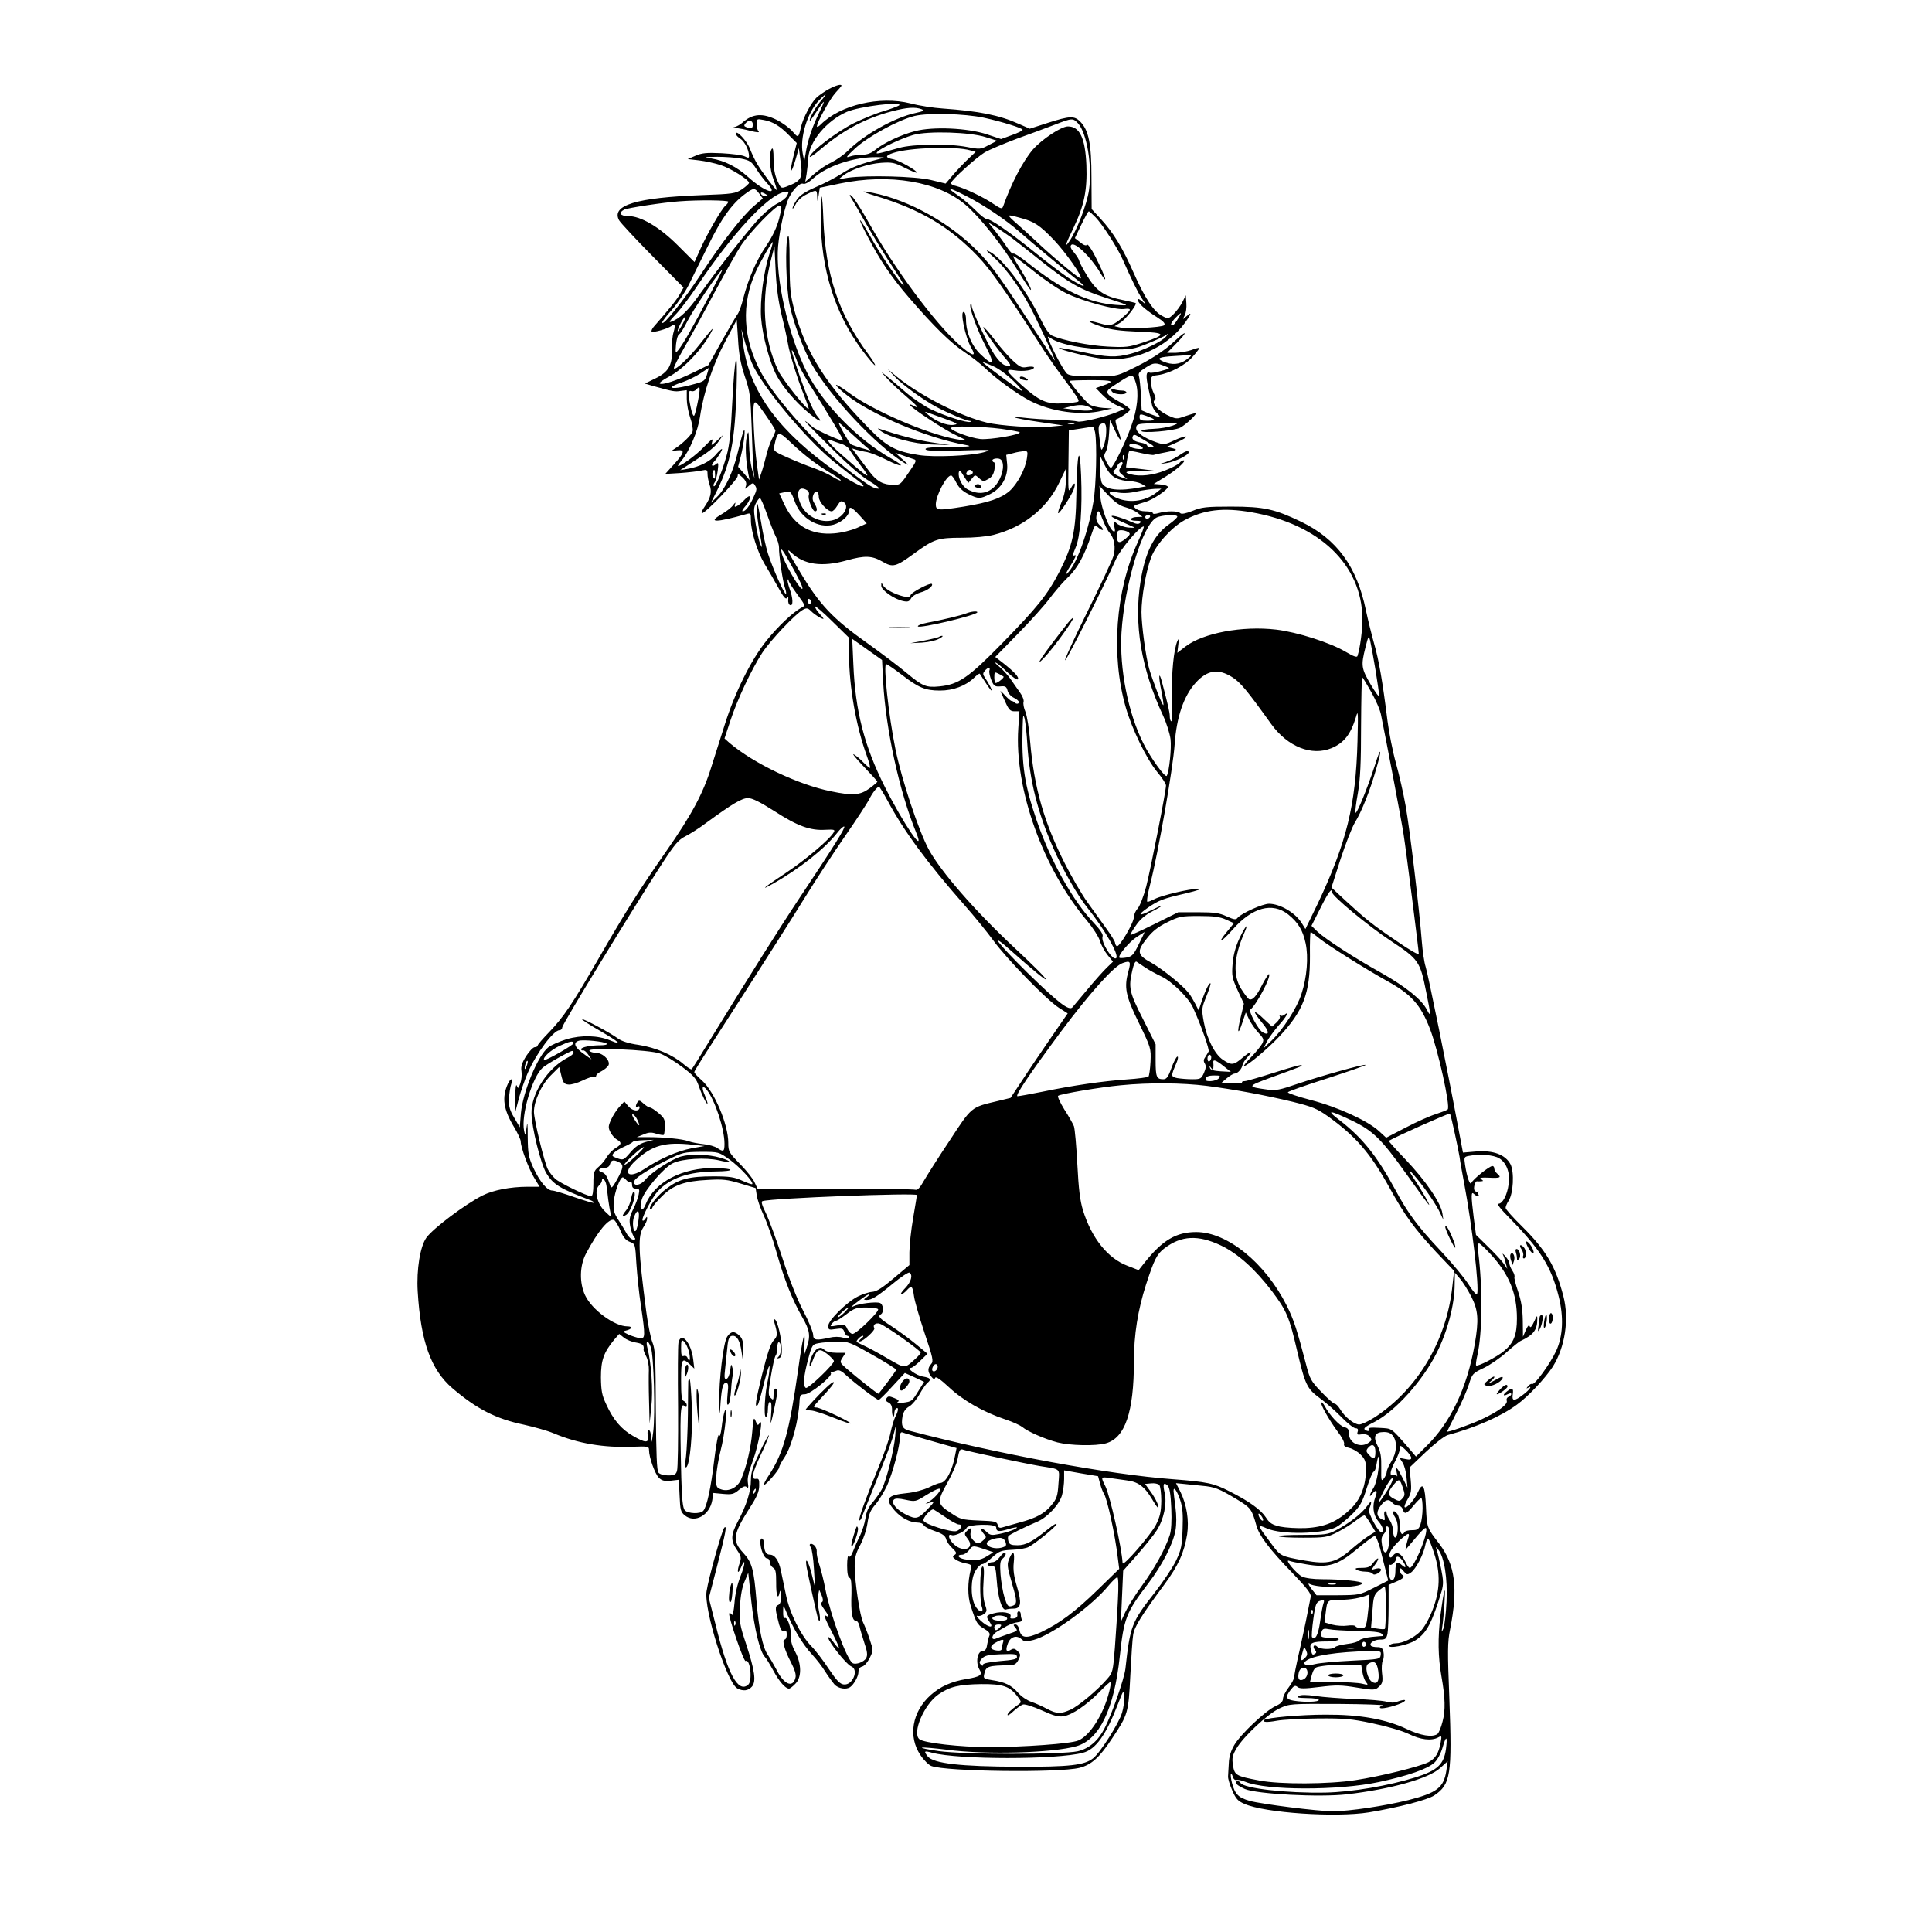<?xml version="1.0" standalone="no"?>
<!DOCTYPE svg PUBLIC "-//W3C//DTD SVG 20010904//EN"
 "http://www.w3.org/TR/2001/REC-SVG-20010904/DTD/svg10.dtd">
<svg version="1.0" xmlns="http://www.w3.org/2000/svg"
 width="1024pt" height="1024pt" viewBox="0 0 1024 1024"
 preserveAspectRatio="xMidYMid meet">
<g transform="translate(0,1024) scale(0.1,-0.1)"
fill="#000000" stroke="none">
<path d="M4395 9769 c-22 -12 -53 -33 -68 -47 -29 -28 -71 -108 -82 -157 -13
-57 -14 -57 -45 -21 -17 19 -54 46 -82 60 -76 38 -129 34 -183 -14 -11 -10
-29 -20 -40 -23 -16 -4 -15 -5 5 -6 14 0 49 -7 79 -15 32 -8 48 -9 42 -3 -6 6
-11 24 -11 39 0 28 1 29 38 22 47 -8 87 -32 136 -83 l39 -39 -18 -72 c-22 -89
-14 -102 11 -18 l18 63 7 -50 c16 -112 11 -122 -75 -155 -26 -9 -28 -8 -46 33
-13 28 -20 65 -20 112 0 49 -3 65 -10 55 -16 -25 -11 -107 10 -162 11 -28 18
-53 17 -55 -4 -3 -77 93 -103 137 -12 19 -29 56 -39 81 -15 42 -75 105 -75 80
0 -6 11 -18 24 -26 23 -15 46 -61 46 -92 0 -11 -4 -11 -22 -2 -13 7 -68 14
-123 17 -81 4 -107 1 -140 -14 l-40 -17 60 -7 c33 -4 85 -15 115 -25 53 -17
150 -78 150 -94 0 -5 -17 -20 -37 -34 -36 -23 -48 -25 -213 -31 -348 -13 -481
-54 -439 -133 8 -14 88 -100 178 -191 l164 -166 -19 -34 c-16 -29 -54 -77
-140 -175 -8 -10 -13 -21 -10 -24 7 -8 86 15 104 29 19 16 23 5 12 -33 -6 -19
-10 -61 -9 -95 3 -81 -19 -117 -90 -151 l-53 -26 48 -14 c100 -28 111 -30 142
-25 l32 4 0 -46 c0 -26 8 -70 18 -99 10 -28 16 -61 13 -73 -6 -20 -56 -68 -96
-93 -18 -11 -17 -12 13 -8 44 5 41 -11 -15 -73 l-47 -52 80 5 c43 3 94 9 112
13 29 6 32 4 32 -18 0 -14 5 -39 11 -57 13 -38 7 -66 -25 -114 -14 -20 -21
-37 -15 -37 18 0 189 178 189 197 0 14 4 12 25 -7 18 -17 23 -30 19 -44 -7
-21 -7 -21 15 -1 19 16 24 17 31 5 13 -20 13 -24 -7 -67 -20 -45 -42 -73 -56
-73 -6 0 -1 10 10 23 23 25 36 57 24 57 -4 0 -16 -9 -27 -21 -10 -11 -27 -25
-36 -30 -14 -8 -16 -6 -12 8 5 13 1 11 -10 -4 -9 -13 -38 -35 -64 -50 -75 -44
-25 -43 136 3 20 6 22 3 22 -33 0 -59 34 -167 72 -231 19 -31 52 -88 73 -126
27 -50 40 -65 46 -55 7 10 8 7 7 -10 -2 -13 3 -26 10 -28 17 -6 16 35 -3 87
-8 24 -13 45 -10 48 3 3 5 1 5 -5 0 -6 20 -38 45 -72 44 -60 45 -61 22 -72
-45 -25 -121 -96 -184 -174 -82 -102 -168 -275 -222 -447 -23 -73 -55 -174
-71 -224 -43 -139 -104 -253 -241 -449 -144 -206 -213 -317 -359 -570 -136
-236 -184 -307 -258 -384 -34 -35 -62 -67 -62 -72 0 -5 -7 -9 -15 -9 -9 0 -29
-21 -46 -47 -23 -37 -29 -56 -25 -81 3 -18 0 -47 -6 -64 -10 -28 -12 -30 -19
-12 -4 11 -8 -14 -8 -61 l0 -80 19 73 c11 40 32 101 47 135 47 107 137 227
169 227 8 0 14 7 14 15 0 16 377 633 530 869 66 101 86 125 122 143 24 12 75
44 113 73 137 100 187 130 220 130 22 0 64 -21 141 -70 122 -79 190 -103 269
-98 45 2 52 1 45 -12 -19 -36 -144 -142 -245 -210 -123 -82 -155 -107 -80 -65
142 80 276 186 342 270 17 22 34 37 38 34 6 -7 -54 -104 -241 -384 -107 -161
-279 -435 -475 -754 -48 -79 -90 -146 -93 -148 -3 -3 -22 9 -43 27 -55 48
-147 88 -238 102 -52 7 -91 20 -110 34 -40 30 -185 107 -190 102 -3 -2 40 -30
96 -62 101 -59 123 -79 55 -51 -66 28 -155 30 -233 7 -38 -12 -82 -31 -97 -43
-55 -43 -135 -237 -145 -349 l-6 -75 -29 50 c-24 40 -30 60 -28 102 1 29 7 64
12 78 12 32 -3 33 -18 1 -33 -73 -24 -136 33 -230 19 -32 35 -66 35 -76 0 -31
42 -145 71 -192 l29 -48 -63 0 c-92 0 -183 -18 -239 -46 -93 -47 -263 -175
-298 -224 -33 -46 -53 -169 -46 -285 16 -266 70 -415 184 -513 129 -110 230
-162 378 -193 54 -12 126 -32 159 -46 128 -54 265 -77 418 -71 82 3 87 2 87
-18 0 -38 31 -125 52 -146 16 -16 29 -19 63 -16 l43 5 4 -84 c3 -76 6 -87 28
-105 53 -43 131 1 145 80 l6 39 53 -5 c45 -4 56 -1 82 21 23 19 34 23 42 15 8
-8 10 -2 6 23 -4 24 4 58 27 119 30 81 57 233 35 197 -9 -14 -12 -12 -21 11
-10 24 -12 17 -18 -58 -7 -83 -29 -180 -59 -251 -19 -44 -66 -67 -106 -53 -25
9 -27 14 -26 64 1 30 11 93 23 140 23 85 41 261 22 210 -5 -14 -13 -52 -16
-85 -5 -39 -10 -53 -14 -41 -4 10 -15 -46 -25 -129 -18 -152 -39 -249 -58
-272 -15 -19 -83 -16 -99 3 -10 12 -15 61 -18 173 -8 336 -6 397 16 380 10 -9
13 -8 13 4 0 8 -7 17 -15 21 -12 4 -15 26 -15 111 0 113 5 122 47 83 l23 -22
-6 50 c-11 89 -65 150 -78 87 -3 -15 -4 -170 -2 -343 1 -173 -1 -325 -6 -337
-6 -19 -15 -23 -47 -23 -22 0 -44 6 -51 15 -9 11 -12 98 -14 332 -1 276 -3
323 -18 358 -9 22 -24 96 -33 165 -42 325 -45 400 -15 445 11 17 20 37 20 45
0 13 -1 13 -10 0 -5 -8 -11 -12 -14 -9 -9 9 50 122 80 155 66 70 163 104 308
105 106 1 102 16 -5 18 -171 3 -319 -74 -366 -190 -20 -52 -38 -31 -21 25 16
50 118 169 165 191 49 24 175 31 243 15 69 -17 75 -6 7 14 -62 18 -155 21
-208 6 -48 -13 -158 -85 -187 -121 -25 -31 -62 -39 -62 -14 0 18 65 61 179
118 79 39 87 41 176 42 94 0 94 0 152 -41 52 -37 130 -121 120 -130 -2 -3 -26
6 -53 18 -41 19 -66 23 -154 23 -126 0 -181 -14 -246 -64 -50 -37 -99 -100
-88 -110 4 -3 9 1 12 9 2 8 26 36 52 61 59 58 118 79 240 85 81 5 106 2 175
-19 l80 -24 6 -39 c3 -21 19 -68 36 -104 17 -36 48 -123 68 -195 43 -151 84
-253 137 -346 41 -71 45 -100 23 -164 l-14 -40 3 60 c5 94 -10 35 -33 -130
-47 -331 -78 -445 -155 -563 -19 -28 -31 -52 -26 -52 11 0 80 80 80 93 0 6 13
31 30 56 37 58 74 197 78 299 2 27 6 32 28 32 28 0 148 96 138 112 -3 4 -2 8
3 7 4 -1 16 1 26 6 14 6 28 -1 55 -27 43 -40 159 -128 169 -128 4 0 37 32 73
72 l66 71 51 -23 51 -24 -30 -48 c-35 -57 -35 -56 -84 -63 -23 -3 -33 -1 -26
4 10 6 5 12 -18 21 -27 11 -33 11 -41 -1 -6 -10 -3 -17 11 -23 12 -6 18 -18
18 -37 -1 -16 2 -32 5 -36 4 -3 7 3 7 15 0 11 4 24 10 27 14 9 12 -13 -4 -43
-8 -15 -19 -53 -26 -85 -6 -32 -34 -113 -62 -180 -68 -166 -110 -279 -103
-285 2 -3 8 4 12 14 3 10 29 73 55 139 72 177 109 275 119 320 7 33 8 29 4
-25 -6 -73 -46 -234 -71 -283 -9 -17 -31 -49 -49 -70 -23 -26 -34 -52 -38 -85
-4 -26 -17 -67 -29 -92 -13 -25 -29 -62 -37 -83 -10 -25 -17 -33 -23 -25 -4 7
-8 -14 -8 -49 0 -40 4 -63 13 -66 8 -3 11 -27 10 -83 -4 -99 4 -144 22 -144 8
0 17 -12 20 -27 3 -16 15 -56 26 -90 16 -46 18 -66 10 -81 -11 -21 -55 -37
-72 -27 -31 20 -116 250 -144 390 -8 44 -23 103 -32 130 -9 28 -16 59 -14 71
1 11 -5 27 -14 34 -18 15 -32 6 -17 -12 5 -7 13 -58 16 -113 l6 -100 -16 65
c-18 75 -39 108 -29 45 9 -49 54 -255 61 -274 11 -32 14 0 4 44 -6 27 -8 62
-4 79 l6 30 13 -30 c8 -20 9 -31 1 -36 -7 -5 -3 -17 12 -37 24 -32 28 -46 12
-36 -17 11 -11 -8 31 -89 22 -43 38 -80 36 -82 -2 -2 -16 13 -30 33 -15 21
-27 31 -27 23 0 -21 97 -143 121 -152 43 -16 9 -102 -39 -96 -20 2 -38 21 -79
82 -29 44 -70 98 -92 120 -56 57 -116 177 -135 272 -9 44 -21 101 -27 129 -11
54 -32 85 -59 85 -20 0 -30 19 -30 55 0 13 -4 27 -10 30 -6 3 -10 -4 -10 -18
0 -37 20 -87 36 -87 8 0 14 -9 14 -20 0 -10 8 -23 17 -29 14 -7 17 -23 17 -80
-1 -68 10 -96 19 -48 2 12 5 3 6 -21 1 -31 -3 -44 -15 -49 -17 -6 -16 -23 6
-105 8 -26 15 -36 25 -32 11 5 15 -1 15 -20 0 -14 -5 -26 -11 -26 -16 0 -1
-56 34 -122 20 -39 28 -65 23 -81 -14 -56 -62 -35 -102 46 -15 28 -35 62 -45
77 -26 36 -47 136 -59 280 -14 173 -24 209 -71 260 -59 63 -54 98 33 235 39
60 52 89 52 120 1 33 -2 39 -16 37 -28 -5 -22 27 21 120 22 45 42 94 46 108 3
14 -17 -22 -45 -79 -40 -84 -50 -114 -50 -156 0 -59 -23 -133 -69 -219 -38
-71 -39 -102 -5 -151 22 -32 24 -42 15 -68 -16 -45 -12 -67 5 -28 26 62 26 24
-1 -43 -16 -41 -29 -95 -32 -142 -4 -44 -9 -70 -14 -62 -4 7 -11 10 -14 7 -8
-9 77 -259 87 -253 24 15 38 -106 13 -126 -53 -44 -108 57 -172 318 l-36 142
41 158 c50 194 56 230 41 215 -12 -12 -84 -269 -94 -337 -15 -98 108 -485 163
-515 31 -16 57 -13 77 9 24 27 16 84 -30 225 -34 102 -37 117 -33 200 3 59 12
105 25 134 l19 45 16 -150 c16 -147 46 -270 72 -296 7 -7 27 -40 45 -73 32
-59 64 -95 83 -95 5 0 20 11 33 25 35 34 34 105 0 170 -17 30 -25 60 -23 85 2
41 -19 103 -33 94 -5 -3 -9 12 -8 33 0 36 1 37 11 13 40 -99 91 -184 143 -240
23 -25 54 -65 69 -90 16 -25 38 -55 49 -68 20 -22 62 -29 83 -14 20 14 44 57
44 80 0 16 7 26 20 29 12 3 29 24 40 46 19 39 19 40 -1 100 -11 34 -27 73 -34
87 -17 33 -45 218 -45 297 0 47 6 71 30 115 17 32 33 81 38 116 7 47 16 68 42
98 18 21 46 67 62 101 30 67 68 209 68 257 0 18 4 27 13 24 6 -3 74 -22 149
-44 l138 -39 -7 -35 c-15 -85 -50 -150 -80 -150 -7 0 -35 -11 -61 -24 -28 -13
-76 -26 -117 -30 -104 -10 -117 -30 -63 -92 35 -40 82 -64 123 -64 14 0 28 -6
31 -14 3 -7 29 -21 59 -31 41 -14 55 -25 60 -43 3 -13 18 -35 33 -48 22 -21
24 -27 12 -35 -13 -8 -12 -12 4 -24 11 -8 35 -18 54 -21 31 -6 33 -9 27 -33
-17 -69 -17 -141 0 -193 30 -92 34 -98 70 -120 26 -15 34 -25 29 -37 -4 -9 -9
-31 -12 -48 -3 -23 -10 -33 -22 -33 -30 0 -41 -62 -18 -100 17 -27 4 -37 -69
-49 -80 -13 -140 -40 -191 -86 -98 -88 -120 -220 -53 -318 18 -27 44 -52 57
-57 78 -30 678 -37 785 -10 64 16 107 55 174 157 84 126 86 134 96 333 5 96
11 193 15 215 6 42 42 100 164 265 76 103 106 170 122 267 11 74 -2 157 -35
225 l-24 47 41 -4 c23 -2 67 -7 98 -10 66 -6 88 -14 184 -72 73 -44 79 -52
103 -138 14 -53 68 -125 192 -253 77 -80 100 -110 96 -126 -2 -12 -14 -70 -26
-131 -13 -60 -31 -147 -42 -192 -10 -45 -19 -90 -19 -100 0 -10 -14 -36 -30
-57 -17 -22 -30 -49 -30 -60 0 -15 -13 -27 -40 -39 -53 -25 -184 -148 -218
-206 -18 -30 -28 -63 -29 -96 -2 -27 -3 -59 -4 -70 -1 -12 9 -45 22 -74 19
-45 30 -57 65 -72 108 -48 483 -73 659 -45 157 26 311 66 347 90 87 58 95 110
80 511 -10 254 -10 300 4 370 43 217 27 340 -57 452 -67 87 -66 86 -71 195 -5
115 -17 137 -43 79 -18 -41 -61 -89 -70 -79 -3 3 4 22 16 42 19 32 21 47 16
103 l-6 65 85 81 c50 47 100 86 118 91 148 40 282 99 366 161 61 44 151 141
190 201 65 103 88 252 56 375 -41 157 -92 243 -220 370 -47 46 -86 90 -86 97
0 7 7 24 16 38 25 37 31 152 10 193 -27 51 -91 75 -181 68 l-71 -6 -23 122
c-59 317 -163 829 -175 864 -7 21 -16 81 -20 133 -12 161 -64 599 -86 720 -11
63 -34 164 -51 225 -17 60 -37 162 -45 225 -26 210 -46 322 -70 406 -13 46
-33 126 -44 178 -48 234 -154 379 -344 471 -140 67 -196 80 -371 80 -132 0
-157 -3 -205 -23 -36 -14 -58 -18 -64 -12 -13 13 -71 13 -114 1 -20 -6 -32 -6
-32 0 0 5 -17 9 -39 9 -40 0 -77 25 -50 34 8 3 31 10 51 16 40 12 118 65 118
79 0 6 -17 11 -37 13 l-38 3 60 37 c61 37 117 88 98 88 -6 0 -16 -6 -22 -14
-7 -8 -41 -26 -77 -40 -62 -25 -133 -33 -181 -20 -46 12 -21 19 64 18 l88 -2
-89 11 -88 10 6 41 c4 22 9 42 11 45 3 2 31 -2 62 -10 32 -7 63 -12 68 -10 6
2 37 9 70 15 56 11 58 12 30 20 l-30 8 54 24 c30 13 51 27 48 30 -3 3 -31 -5
-61 -19 -53 -25 -58 -25 -98 -11 -69 24 -109 54 -106 78 3 20 9 21 118 23 112
2 114 2 75 -13 -22 -8 -68 -16 -102 -17 -35 -1 -63 -6 -63 -11 0 -14 172 0
205 17 31 16 95 77 81 77 -5 0 -29 -7 -55 -16 -45 -16 -47 -16 -96 7 -49 24
-84 67 -64 79 6 4 4 18 -6 36 -8 16 -15 43 -15 60 0 29 3 32 38 36 63 9 146
53 185 99 20 23 36 44 34 45 -1 2 -21 -3 -42 -11 -22 -8 -60 -14 -85 -15 l-44
0 47 48 c64 65 60 77 -5 16 -58 -55 -139 -107 -244 -156 -66 -32 -74 -33 -190
-33 -91 0 -125 4 -138 14 -17 14 -76 123 -96 177 -9 23 -9 24 13 9 50 -32 178
-56 307 -57 119 -1 129 1 205 32 44 18 87 38 95 44 13 10 13 9 1 -7 -20 -26
-120 -74 -188 -92 -79 -21 -124 -19 -260 10 -64 13 -118 23 -120 21 -7 -7 146
-46 218 -56 170 -24 351 53 451 191 33 46 36 59 7 33 -22 -19 -22 -19 -10 4 7
12 11 42 9 65 l-3 42 -18 -36 c-10 -20 -31 -48 -46 -63 -28 -27 -30 -27 -60
-11 -46 23 -93 95 -152 228 -59 134 -109 216 -176 288 l-47 51 -1 166 c0 183
-15 252 -60 298 -31 31 -55 30 -171 -7 l-96 -31 -57 25 c-105 47 -210 68 -405
82 -48 3 -125 15 -170 27 -163 41 -372 -8 -475 -111 -12 -12 -21 -16 -21 -11
0 22 70 148 99 179 17 18 31 35 31 37 0 10 -29 2 -65 -17z m-49 -70 c-28 -34
-63 -99 -52 -99 1 0 17 23 35 50 18 28 34 50 37 50 2 0 -9 -26 -24 -57 -35
-70 -61 -147 -71 -211 l-8 -47 -8 40 c-17 84 24 219 86 283 44 45 47 40 5 -9z
m419 -18 c-6 -4 -42 -18 -81 -30 -40 -11 -112 -41 -161 -65 -87 -44 -222 -146
-231 -176 -3 -8 21 8 54 36 120 103 240 167 381 204 80 21 124 24 158 11 16
-7 9 -11 -33 -20 -109 -23 -273 -115 -357 -199 -22 -22 -62 -50 -87 -62 -26
-12 -68 -40 -94 -63 l-46 -41 7 41 c3 23 8 61 9 86 6 88 97 197 204 244 65 29
303 58 277 34z m450 -65 c99 -22 205 -55 205 -64 0 -5 -26 -17 -57 -28 l-57
-21 -75 25 c-103 34 -286 42 -381 17 -75 -19 -169 -64 -212 -100 -20 -17 -42
-25 -68 -25 -21 0 -51 -4 -67 -10 -23 -8 -17 0 29 43 66 62 227 150 314 172
72 18 265 13 369 -9z m499 -30 c47 -52 76 -227 58 -353 -11 -76 -65 -216 -105
-273 -27 -39 -20 -15 23 73 56 117 73 198 68 332 -6 143 -35 205 -98 205 -35
0 -138 -68 -186 -123 -53 -62 -115 -181 -157 -300 -6 -16 -11 -15 -53 13 -49
34 -152 83 -196 94 -16 3 -28 10 -28 15 0 15 135 137 180 164 25 14 101 46
170 72 69 25 159 58 200 74 94 36 96 36 124 7z m-1724 -6 c0 -21 -8 -24 -34
-14 -13 5 -14 9 -5 20 17 21 39 17 39 -6z m1235 -67 l60 -19 -45 -23 c-42 -23
-47 -23 -115 -10 -98 19 -285 16 -360 -5 -117 -33 -127 -35 -115 -21 16 19
130 73 191 90 79 22 303 15 384 -12z m-82 -70 l28 -8 -38 -36 c-21 -20 -57
-57 -80 -84 l-41 -48 -78 19 c-84 20 -339 26 -439 12 l-50 -8 25 20 c41 32
131 62 200 67 58 4 72 1 125 -26 32 -16 61 -28 63 -26 8 8 -92 65 -125 71 -42
8 -42 19 0 33 86 29 331 37 410 14z m-1213 -44 c44 -9 54 -16 77 -52 14 -23
39 -56 55 -74 73 -76 -8 -52 -97 29 -59 53 -123 86 -194 98 -43 7 -41 8 31 9
42 0 100 -4 128 -10z m730 -2 c-102 -26 -148 -44 -200 -78 -32 -21 -94 -53
-137 -71 -57 -25 -84 -43 -100 -67 -13 -19 -23 -39 -22 -45 0 -6 8 4 16 21 10
20 33 41 58 53 54 26 55 26 56 -12 2 -31 2 -31 8 7 l6 40 105 22 c265 55 524
11 668 -113 77 -66 197 -217 282 -357 29 -48 57 -90 62 -93 12 -8 -23 61 -62
123 -17 26 -30 51 -30 55 0 5 48 -30 107 -78 60 -48 139 -102 178 -120 86 -41
256 -87 301 -82 41 5 42 -1 7 -33 -61 -55 -76 -60 -133 -43 -78 23 -72 9 7
-17 51 -17 100 -23 196 -27 150 -5 154 -15 24 -58 -74 -24 -90 -26 -186 -21
-99 5 -239 33 -295 58 -16 8 -37 38 -61 88 -72 149 -197 316 -266 355 -28 15
-26 11 15 -25 73 -64 159 -187 220 -313 65 -133 120 -258 103 -233 -7 10 -84
127 -171 260 -134 204 -174 256 -251 332 -157 153 -386 272 -575 299 -28 4
-10 -4 50 -22 238 -72 392 -163 543 -321 68 -72 138 -171 321 -454 31 -49 78
-118 104 -153 102 -138 114 -156 107 -162 -3 -4 -39 -8 -79 -10 -90 -5 -126
11 -224 99 -83 76 -87 84 -34 76 45 -8 102 1 102 15 0 5 -15 6 -34 3 -29 -6
-39 -2 -74 30 -23 20 -67 70 -98 111 -31 41 -59 72 -62 70 -5 -6 70 -112 117
-166 34 -38 33 -45 -2 -36 -13 3 -37 27 -57 57 -37 57 -120 236 -120 258 0 8
-3 12 -6 8 -11 -10 36 -139 81 -224 50 -95 41 -108 -29 -40 -46 44 -76 116
-76 183 0 18 -4 36 -10 39 -25 16 5 -132 38 -189 26 -44 12 -46 -40 -4 -119
94 -337 379 -481 629 -75 132 -104 176 -119 185 -7 5 -4 -5 7 -21 10 -17 35
-59 55 -95 42 -76 121 -205 187 -305 25 -38 39 -64 30 -57 -23 19 -127 173
-176 262 -63 111 -72 110 -13 -3 68 -130 124 -213 222 -327 131 -152 220 -239
293 -287 38 -25 87 -64 111 -87 50 -50 171 -138 238 -172 113 -57 266 -78 380
-51 l53 12 -49 3 c-27 2 -59 10 -72 18 -20 14 -104 114 -104 125 0 2 52 4 114
4 116 0 129 -6 61 -29 l-37 -13 35 -36 c19 -20 53 -45 76 -55 l41 -19 -37 -16
c-61 -26 -195 -58 -212 -51 -9 3 -61 7 -116 9 -55 1 -127 6 -160 10 -33 4 -58
5 -55 2 3 -3 61 -14 130 -24 l125 -18 -75 -7 c-80 -7 -257 5 -330 22 -140 34
-352 142 -475 242 l-50 41 40 -42 c41 -43 149 -121 220 -159 60 -32 155 -72
174 -73 9 0 11 -3 4 -5 -16 -7 -133 30 -210 67 -35 17 -96 58 -135 92 -39 34
-85 73 -102 86 -30 24 -30 24 4 -13 19 -21 65 -65 103 -97 67 -58 75 -69 35
-48 -11 6 -18 7 -14 1 11 -18 186 -133 241 -158 30 -14 55 -27 55 -28 0 -2
-24 1 -52 6 -153 27 -447 154 -570 247 -83 61 -91 51 -10 -13 127 -102 423
-227 627 -264 43 -8 30 -10 -83 -11 -98 -1 -131 -4 -126 -13 5 -8 56 -10 183
-6 165 5 173 5 126 -9 -67 -19 -264 -28 -345 -15 -123 19 -169 44 -263 140
-227 232 -333 398 -394 618 -24 88 -27 116 -28 261 0 111 -3 155 -9 140 -16
-36 -10 -273 9 -362 19 -93 73 -236 117 -315 95 -169 345 -435 493 -525 25
-14 23 -11 -10 19 l-40 36 40 -14 c22 -8 48 -17 58 -20 16 -5 14 -11 -18 -58
-51 -76 -52 -78 -89 -78 -55 0 -89 19 -126 68 -19 25 -48 64 -65 86 l-29 39
24 -7 c14 -4 39 -10 55 -12 17 -3 63 -21 103 -41 87 -44 106 -38 25 7 -176 99
-363 290 -447 458 -98 195 -167 498 -152 667 8 89 38 221 59 260 23 45 57 77
74 71 9 -4 31 8 55 30 72 65 214 112 333 111 49 -1 49 -1 15 -10z m-636 -183
l19 -26 -46 -39 c-64 -55 -168 -189 -283 -364 -91 -138 -204 -279 -204 -254 0
6 24 37 53 69 28 32 68 91 88 131 20 41 66 135 103 209 69 141 124 218 191
269 49 37 55 37 79 5z m1099 -14 c89 -45 209 -126 276 -185 56 -50 286 -241
327 -272 45 -35 -1 -16 -66 26 -30 20 -112 82 -181 138 -133 107 -229 173
-251 173 -8 0 -34 21 -58 46 -25 25 -67 61 -95 80 -66 45 -47 43 48 -6z m-952
1 c-6 -11 -28 -28 -48 -38 -20 -9 -59 -40 -87 -68 -56 -55 -211 -253 -324
-410 -66 -93 -108 -134 -157 -151 -12 -4 -3 9 23 36 24 24 79 96 122 161 181
270 369 473 455 491 27 6 29 3 16 -21z m-111 9 c13 -8 13 -10 -2 -10 -9 0 -20
5 -23 10 -8 13 5 13 25 0z m-200 -39 c0 -5 -7 -14 -15 -21 -20 -16 -98 -151
-134 -232 l-30 -67 -88 88 c-98 98 -196 156 -265 156 -41 0 -51 17 -20 34 18
9 207 38 292 44 103 8 260 6 260 -2z m270 -88 c-12 -46 -33 -92 -67 -143 -55
-81 -96 -175 -124 -283 -9 -37 -23 -75 -31 -84 -7 -9 -44 -73 -83 -142 l-70
-126 -75 -37 c-90 -44 -168 -70 -183 -61 -5 3 14 18 44 34 78 39 181 147 229
239 16 31 7 22 -59 -62 -57 -73 -134 -145 -139 -130 -2 6 23 54 54 108 32 55
104 186 160 292 57 106 120 218 141 250 47 71 183 212 204 212 14 0 14 -6 -1
-67z m1677 5 c38 -40 113 -157 141 -218 51 -115 82 -178 103 -210 l23 -35 -22
19 c-32 27 -28 0 4 -29 14 -13 48 -39 76 -56 36 -23 46 -35 38 -43 -12 -12
-197 -21 -237 -11 l-26 6 31 19 c29 18 90 96 81 104 -2 1 -31 8 -64 15 -100
19 -142 46 -191 126 -24 39 -43 75 -44 82 0 6 -12 26 -26 43 -19 22 -24 34
-16 42 18 18 101 -61 151 -144 47 -78 34 -32 -24 83 -20 40 -40 67 -43 62 -5
-7 -18 -3 -36 12 l-29 23 34 71 c19 39 36 71 40 71 3 0 19 -15 36 -32z m-402
-2 c77 -20 105 -39 181 -118 64 -68 152 -193 142 -203 -5 -6 -142 108 -223
184 -33 31 -84 78 -114 104 -59 52 -58 53 14 33z m-45 -105 c19 -14 91 -71
160 -126 143 -114 206 -150 340 -193 133 -43 133 -43 55 -38 -145 10 -281 75
-468 223 -37 30 -71 52 -76 49 -5 -3 -21 13 -36 37 -15 23 -44 62 -63 86 l-35
43 44 -27 c24 -16 60 -40 79 -54z m-1281 -84 c-31 -92 -52 -250 -45 -343 7
-94 46 -237 83 -306 33 -60 97 -136 165 -193 55 -47 85 -61 51 -22 -27 31 -78
156 -128 316 -18 56 -4 41 19 -21 9 -26 42 -87 73 -135 94 -148 175 -284 171
-288 -6 -6 -140 54 -162 73 -74 64 -41 27 90 -103 97 -97 173 -163 215 -187
35 -21 55 -38 46 -38 -25 0 -46 12 -140 82 -162 121 -411 396 -485 537 -95
179 -104 360 -26 531 25 56 86 161 90 157 1 -1 -6 -28 -17 -60z m65 -332 c15
-60 29 -126 32 -145 8 -51 50 -187 84 -271 16 -40 28 -75 26 -76 -8 -9 -139
156 -161 202 -80 170 -93 378 -37 595 l17 65 6 -130 c4 -89 15 -165 33 -240z
m-387 103 c-81 -155 -136 -252 -162 -283 -15 -19 -16 -18 -12 30 3 27 10 51
16 53 7 2 27 35 46 73 31 61 172 269 183 269 2 0 -30 -64 -71 -142z m2497
-100 c-26 -45 -37 -57 -46 -52 -5 3 3 19 18 35 30 31 40 37 28 17z m-2637 -47
c-12 -22 -23 -38 -25 -37 -5 6 31 76 39 76 4 0 -2 -18 -14 -39z m331 -277 c28
-82 30 -104 36 -269 3 -99 7 -200 10 -225 l5 -45 -14 50 c-7 28 -14 86 -15
130 -2 75 -3 77 -12 40 -9 -39 -6 -126 8 -195 l7 -35 -30 36 -31 35 14 54 c17
67 28 164 15 135 -5 -11 -18 -60 -30 -110 -25 -106 -68 -199 -112 -240 l-31
-30 30 60 c75 151 98 270 106 550 7 237 -10 177 -23 -81 -7 -153 -15 -228 -30
-279 -24 -87 -59 -170 -68 -162 -3 4 -1 12 4 19 6 7 13 35 17 62 5 43 4 47 -9
36 -20 -17 -30 -7 -12 11 20 21 50 69 43 69 -4 0 -19 -14 -34 -32 -29 -34 -86
-63 -147 -73 l-40 -7 60 39 c96 61 123 82 146 116 l22 32 -32 -30 c-33 -29
-33 -29 -26 -5 6 19 -3 13 -42 -27 -43 -45 -122 -103 -139 -103 -3 0 5 13 18
28 43 53 86 155 98 232 19 130 68 277 134 400 l61 115 7 -106 c4 -77 14 -129
36 -195z m37 72 c51 -120 288 -405 437 -525 59 -47 119 -94 133 -104 15 -11
24 -21 21 -24 -8 -9 -118 55 -199 116 -278 208 -417 416 -441 661 l-6 55 19
-70 c11 -38 27 -88 36 -109z m2305 19 c-38 -28 -79 -31 -125 -11 -38 17 -23
24 60 29 33 2 69 4 79 5 15 2 11 -4 -14 -23z m-1024 -37 c27 -11 76 -48 109
-81 35 -34 50 -54 35 -46 -19 9 -157 110 -199 146 -10 8 10 1 55 -19z m914 -1
c24 -9 22 -10 -25 -23 -27 -8 -55 -12 -62 -9 -19 7 -21 -16 -6 -85 8 -36 16
-75 19 -87 2 -12 14 -32 26 -43 27 -25 16 -25 -39 -3 l-42 18 -4 80 c-2 44 -7
89 -10 100 -6 16 2 26 36 47 42 27 51 28 107 5z m-2433 -42 c-9 -31 -16 -37
-61 -49 -74 -21 -126 -28 -126 -18 0 4 24 16 54 25 29 10 73 31 97 47 24 16
45 30 46 30 0 0 -4 -16 -10 -35z m2273 -44 c17 -53 9 -138 -24 -229 -28 -82
-97 -222 -108 -222 -4 0 -15 14 -24 32 -14 27 -14 35 -4 52 8 12 16 55 18 96
l5 75 28 -60 c31 -66 39 -57 12 14 -10 25 -13 46 -8 48 24 8 75 44 75 52 0 5
-24 23 -53 39 -80 45 -84 54 -40 84 108 71 106 71 123 19z m-2321 -98 c-7 -37
-16 -72 -20 -76 -4 -5 -12 14 -18 43 -15 70 -14 93 3 87 8 -3 20 1 27 9 20 24
22 8 8 -63z m411 -156 c0 -4 -8 -24 -19 -45 -10 -20 -24 -60 -30 -88 -7 -28
-18 -68 -25 -88 l-13 -38 -11 78 c-14 102 -24 292 -16 322 6 19 13 13 60 -55
30 -43 54 -81 54 -86z m1670 122 c28 -15 -12 -20 -81 -11 l-64 8 45 11 c44 10
70 8 100 -8z m-771 -59 c68 -25 72 -28 44 -32 -33 -5 -91 18 -133 53 -20 17
-21 19 -5 13 11 -4 53 -19 94 -34z m1107 -3 c4 -4 -11 -7 -34 -7 -34 0 -42 3
-42 19 0 17 3 18 35 7 19 -7 38 -15 41 -19z m-1619 -61 c26 -24 64 -58 83 -75
l35 -30 -48 14 c-26 8 -52 17 -57 20 -9 6 -71 115 -64 115 1 0 25 -20 51 -44z
m1196 37 c-7 -2 -21 -2 -30 0 -10 3 -4 5 12 5 17 0 24 -2 18 -5z m170 -44 c0
-24 -7 -57 -14 -74 -12 -29 -13 -29 -21 39 -8 54 -7 71 4 77 24 15 33 3 31
-42z m-556 18 c50 -7 94 -15 97 -18 12 -12 -157 -41 -208 -36 -54 6 -156 44
-156 58 0 13 158 10 267 -4z m497 -18 c11 -59 6 -286 -9 -370 -30 -171 -93
-340 -141 -380 -9 -7 0 13 21 45 23 37 32 57 22 53 -13 -5 -13 1 4 41 25 57
36 207 29 382 -7 177 -22 120 -25 -95 -3 -202 -20 -278 -90 -415 -64 -123
-117 -189 -306 -382 -177 -181 -229 -216 -330 -226 -70 -7 -89 1 -171 69 -40
34 -134 105 -208 158 -185 131 -256 206 -358 377 -67 111 -77 133 -50 107 68
-66 163 -80 296 -43 96 27 134 25 188 -6 56 -33 71 -29 167 41 107 78 127 85
255 85 64 0 132 6 167 15 158 40 282 139 348 275 l36 75 0 -60 c0 -41 -7 -79
-23 -117 -13 -32 -21 -58 -17 -58 9 0 68 91 81 124 14 39 5 45 -14 9 -15 -26
-15 -17 -13 139 l2 167 60 9 c33 5 63 10 66 11 4 0 9 -13 13 -30z m-1494 -155
c30 -22 77 -53 103 -68 26 -16 46 -30 43 -33 -2 -2 -22 7 -45 21 -22 14 -69
35 -103 47 -35 12 -96 37 -136 55 -74 33 -74 34 -67 66 16 75 21 75 88 11 34
-33 87 -77 117 -99z m1775 101 c33 -20 36 -25 18 -25 -13 0 -23 4 -23 9 0 5
-16 12 -35 15 -36 7 -50 19 -40 36 4 7 12 6 23 -1 9 -5 35 -21 57 -34z m-1628
-7 c18 -5 37 -17 43 -28 6 -10 33 -49 61 -86 62 -80 48 -74 -76 35 -90 77
-118 112 -77 96 9 -4 32 -11 49 -17z m1598 -19 c5 -6 2 -9 -10 -9 -34 0 -65
12 -59 22 7 11 54 2 69 -13z m-612 -56 c-8 -59 -51 -139 -93 -176 -46 -39
-109 -60 -242 -82 -139 -22 -148 -21 -148 13 1 47 56 152 81 152 5 0 18 -18
28 -39 14 -27 34 -45 64 -60 54 -26 60 -26 114 0 61 30 97 92 91 159 l-5 49
36 9 c20 6 46 10 58 11 20 1 21 -3 16 -36z m514 -5 c-3 -8 -6 -5 -6 6 -1 11 2
17 5 13 3 -3 4 -12 1 -19z m-42 -102 c18 -9 50 -16 72 -16 21 -1 49 -7 62 -14
l25 -14 -30 -5 c-113 -22 -184 -14 -204 23 -5 10 -10 47 -10 82 l0 63 26 -52
c18 -36 36 -56 59 -67z m-601 81 c9 -36 -13 -98 -46 -129 -38 -36 -86 -40
-139 -12 -28 14 -53 61 -47 91 3 14 8 10 26 -20 l24 -37 18 22 c18 23 18 23
40 3 20 -18 24 -18 48 -4 19 10 29 26 33 52 3 20 2 37 -3 37 -4 0 -8 5 -8 10
0 6 11 10 24 10 17 0 26 -7 30 -23z m636 -2 c0 -3 -5 -14 -12 -24 -10 -17 -8
-23 13 -40 l24 -21 -33 11 c-35 12 -50 28 -35 38 5 3 12 14 16 24 6 15 27 25
27 12z m-2160 -62 c0 -21 -3 -24 -9 -14 -5 8 -7 20 -4 28 8 21 13 15 13 -14z
m1365 17 c3 -6 -1 -13 -10 -16 -19 -8 -30 0 -20 15 8 14 22 14 30 1z m812
-189 c22 -6 52 -20 65 -31 l23 -19 -27 -1 c-15 0 -30 -4 -33 -10 -4 -6 7 -10
26 -10 24 0 30 -3 22 -11 -8 -8 -20 -7 -44 4 -50 22 -102 38 -107 32 -4 -4 18
-15 118 -59 8 -3 -4 -4 -28 -2 -24 2 -52 12 -63 22 -19 17 -19 16 -13 -16 6
-25 4 -31 -6 -25 -22 14 -62 119 -68 180 l-5 60 49 -52 c34 -36 62 -55 91 -62z
m-1688 90 c8 -5 11 -16 8 -25 -7 -18 19 -86 33 -86 14 0 12 17 -4 43 -10 15
-11 29 -5 45 11 28 29 20 29 -13 0 -25 45 -75 68 -75 7 0 20 13 30 30 16 26
21 28 36 17 22 -16 9 -56 -28 -80 -64 -42 -164 -9 -200 66 -31 67 -14 107 33
78z m1851 -11 c-63 -50 -154 -59 -222 -24 -41 21 -34 33 15 24 27 -5 64 -4
102 5 33 7 76 13 95 14 l35 1 -25 -20z m-1916 -52 c32 -86 124 -140 203 -119
43 12 83 47 83 73 0 28 14 22 56 -24 l38 -42 -52 -24 c-30 -13 -81 -26 -122
-29 -122 -10 -209 40 -262 152 l-28 60 27 6 c34 7 35 6 57 -53z m-150 -60 c16
-46 37 -100 47 -120 11 -20 18 -47 18 -60 -2 -33 20 -185 32 -215 5 -14 7 -28
5 -31 -7 -7 -72 139 -96 215 -11 35 -27 107 -35 160 -9 54 -18 99 -20 102 -9
9 -4 -65 10 -144 17 -93 17 -99 3 -65 -5 14 -16 61 -23 105 -11 68 -11 84 1
107 8 16 18 28 22 28 4 0 20 -37 36 -82z m1817 -102 c25 -27 34 -80 20 -124
-6 -21 -69 -156 -141 -301 -72 -145 -123 -258 -114 -250 14 12 208 397 268
534 24 54 126 175 148 175 3 0 -10 -37 -31 -82 -119 -260 -144 -601 -64 -878
33 -115 110 -273 166 -341 26 -31 47 -63 47 -72 0 -30 -81 -442 -105 -536 -14
-53 -34 -104 -45 -116 -11 -12 -20 -32 -20 -45 0 -30 -78 -163 -91 -155 -5 4
-9 12 -9 18 0 7 -22 42 -48 78 -26 36 -71 99 -100 139 -29 41 -81 130 -116
199 -112 220 -165 405 -186 649 -5 68 -17 139 -25 159 -9 20 -13 44 -10 53 3
9 -6 32 -20 51 -13 19 -36 50 -49 70 -14 20 -40 49 -58 64 -18 15 -28 25 -21
23 7 -1 34 -24 62 -51 28 -26 52 -43 56 -37 7 11 -18 38 -80 87 l-40 31 121
124 c66 67 142 152 167 186 26 35 69 85 96 111 51 47 90 119 126 229 17 51 18
52 36 36 11 -10 21 -15 24 -12 3 3 -4 13 -15 23 -21 19 -25 41 -13 70 4 13 12
3 26 -36 11 -29 28 -62 38 -73z m752 109 c359 -62 584 -277 588 -561 1 -60
-12 -157 -26 -201 -3 -9 -23 -1 -62 22 -82 49 -258 105 -369 118 -180 21 -386
-18 -480 -89 l-44 -34 5 42 c4 31 3 37 -4 22 -20 -44 -33 -175 -29 -301 1 -72
0 -129 -4 -126 -5 2 -8 14 -8 26 0 21 -9 60 -41 181 -17 65 -20 33 -4 -44 8
-40 13 -75 11 -77 -5 -5 -58 132 -75 192 -18 61 -41 233 -41 301 0 79 24 218
51 289 25 68 108 160 177 198 103 56 205 68 355 42z m-538 -25 c-3 -5 -10 -10
-16 -10 -5 0 -9 5 -9 10 0 6 7 10 16 10 8 0 12 -4 9 -10z m145 2 c0 -5 -19
-23 -43 -40 -82 -58 -127 -148 -152 -304 -36 -225 3 -461 120 -712 18 -39 35
-94 39 -123 6 -47 -7 -174 -20 -195 -8 -12 -86 96 -123 170 -82 162 -128 398
-117 588 15 253 112 574 186 611 28 14 110 18 110 5z m-260 -82 c13 -9 10 -14
-14 -35 -35 -28 -46 -24 -46 16 0 23 4 29 23 29 12 0 29 -5 37 -10z m-1770
-204 c38 -70 51 -102 39 -96 -20 11 -94 141 -105 185 -10 44 2 27 66 -89z m90
-167 c0 -5 -4 -9 -10 -9 -5 0 -10 7 -10 16 0 8 5 12 10 9 6 -3 10 -10 10 -16z
m200 -281 c1 -168 37 -377 94 -533 13 -36 20 -65 17 -65 -4 0 -20 14 -37 31
-16 17 -38 35 -49 41 -11 6 13 -23 53 -65 39 -41 72 -77 72 -80 0 -3 -19 -19
-42 -36 -49 -36 -89 -39 -204 -15 -174 35 -410 148 -537 256 l-27 24 31 94
c37 113 111 270 169 360 44 67 177 208 217 229 19 10 26 8 42 -8 19 -19 54
-41 65 -41 3 0 -6 12 -19 26 -14 15 -25 32 -25 39 0 6 41 -28 90 -77 l90 -88
0 -92z m2790 -76 c11 -67 20 -130 20 -140 0 -9 -20 18 -45 60 -50 86 -52 100
-28 196 16 63 17 65 25 37 4 -17 17 -85 28 -153z m-2609 -68 c14 -249 85 -578
175 -797 52 -129 -67 45 -166 242 -109 216 -157 403 -167 650 l-6 135 79 -56
79 -56 6 -118z m97 41 c90 -70 126 -85 204 -85 71 0 136 25 180 67 15 15 29
25 31 22 1 -2 15 -23 30 -46 15 -24 30 -43 32 -43 6 0 -17 43 -37 72 -9 13 -9
20 1 32 16 20 32 21 25 2 -3 -7 2 -30 10 -50 13 -32 19 -36 47 -34 27 3 34 -1
39 -22 3 -14 18 -31 33 -38 15 -7 27 -17 27 -23 0 -11 -14 -12 -24 -1 -4 4
-11 7 -15 7 -4 0 -20 14 -35 30 -15 17 -26 26 -23 20 3 -5 14 -31 26 -57 18
-40 26 -48 48 -48 l26 0 -6 -91 c-21 -320 131 -744 366 -1021 30 -36 60 -83
66 -103 6 -21 24 -55 40 -75 l30 -37 -30 -29 c-17 -16 -63 -67 -102 -114 -39
-47 -76 -91 -83 -99 -18 -20 -75 24 -240 185 -160 158 -211 227 -83 113 238
-211 244 -195 9 24 -203 190 -384 398 -447 514 -54 99 -145 374 -177 533 -37
182 -65 450 -49 450 5 0 42 -25 81 -55z m541 -11 c5 -5 -30 -33 -41 -34 -5 0
-8 14 -8 30 0 29 2 30 23 19 12 -6 24 -13 26 -15z m1212 -3 c43 -27 78 -69
207 -249 87 -120 214 -171 320 -127 66 28 101 73 129 165 11 40 12 27 8 -130
-9 -338 -58 -537 -211 -860 l-65 -134 -18 29 c-33 56 -116 105 -175 105 -34 0
-145 -50 -166 -74 -9 -12 -18 -11 -58 7 -39 18 -65 22 -152 22 l-105 0 -125
-62 c-68 -34 -126 -60 -128 -58 -2 2 10 24 28 49 21 32 49 56 88 76 31 16 53
29 49 30 -4 0 -30 -12 -58 -26 -65 -33 -73 -25 -15 15 57 39 79 48 201 76 66
16 88 24 65 24 -43 1 -191 -34 -230 -54 -16 -8 -33 -15 -38 -15 -6 0 1 42 14
93 43 167 121 613 130 743 10 144 48 256 112 326 61 67 119 76 193 29z m737
-79 c24 -42 48 -97 52 -122 30 -147 111 -575 119 -630 13 -80 81 -619 81 -636
0 -7 -53 23 -117 68 -130 88 -162 114 -272 215 l-74 69 48 150 c27 82 61 169
76 194 36 58 81 171 113 284 33 111 26 126 -7 19 -38 -117 -95 -258 -103 -251
-2 3 3 50 13 104 13 75 17 161 17 356 1 142 3 258 6 258 3 0 24 -35 48 -78z
m-1823 -277 c12 -191 55 -362 136 -546 51 -118 131 -257 183 -321 89 -111 169
-249 152 -266 -18 -17 -83 86 -72 115 4 10 -12 35 -48 73 -110 116 -227 325
-301 540 -65 190 -81 294 -75 495 2 67 3 74 11 45 4 -19 11 -80 14 -135z
m-741 -298 c86 -161 209 -328 406 -552 53 -60 123 -146 155 -190 71 -98 283
-315 347 -356 l47 -30 -91 -132 c-50 -73 -118 -173 -151 -224 l-61 -92 -70
-17 c-140 -33 -135 -29 -252 -208 -59 -88 -120 -185 -137 -214 -20 -36 -34
-51 -44 -48 -8 3 -200 6 -426 6 l-412 0 -15 32 c-7 18 -42 62 -77 98 -60 61
-63 67 -63 113 0 97 -73 270 -139 330 -23 20 -41 40 -41 44 0 8 18 36 264 418
110 171 251 393 314 495 63 102 163 255 222 340 59 85 115 171 125 190 18 37
44 70 54 70 3 0 23 -33 45 -73z m2356 -486 c0 -20 192 -179 312 -258 147 -97
155 -108 187 -270 25 -121 26 -139 4 -95 -26 53 -112 122 -239 194 -146 81
-298 180 -341 220 l-32 31 47 93 c42 84 62 112 62 85z m-232 -118 c53 -43 77
-83 92 -152 16 -74 7 -181 -22 -269 -23 -73 -98 -189 -158 -247 l-42 -40 17
35 c10 19 38 57 61 84 42 45 61 82 31 57 -8 -6 -18 -7 -22 -3 -5 4 -5 2 -2 -4
4 -6 -4 -21 -17 -33 l-24 -22 -43 40 c-23 23 -45 39 -47 36 -3 -3 14 -27 36
-54 41 -48 42 -73 4 -52 -22 12 -76 112 -65 120 31 23 112 175 99 188 -2 3
-18 -22 -35 -54 -32 -65 -54 -88 -72 -78 -6 4 -24 28 -40 53 -45 71 -40 169
15 295 28 63 7 41 -25 -27 -20 -43 -32 -87 -36 -134 -5 -64 -3 -75 27 -141
l33 -71 -17 -71 c-21 -84 -15 -102 9 -28 l18 53 19 -40 c11 -21 34 -53 50 -70
26 -28 28 -35 18 -55 -7 -13 -33 -45 -58 -71 -26 -27 -43 -48 -38 -48 16 0
124 90 187 157 127 135 163 229 162 426 -1 70 1 127 4 127 2 0 23 -15 46 -34
48 -38 243 -161 362 -227 125 -69 174 -124 223 -249 43 -110 111 -416 95 -430
-4 -4 -33 -15 -63 -25 -30 -9 -102 -41 -159 -71 l-104 -54 -39 36 c-61 55
-218 127 -361 164 -69 18 -124 37 -121 41 2 5 97 38 210 74 113 37 204 68 202
71 -7 6 -245 -61 -366 -102 -87 -30 -110 -35 -153 -29 -111 15 -111 17 17 64
168 61 167 61 162 66 -2 3 -67 -15 -144 -40 -76 -24 -147 -45 -157 -45 -10 0
-16 -3 -14 -7 3 -5 -20 -6 -51 -4 l-57 3 28 24 c16 13 34 24 41 24 16 0 39 26
42 47 2 8 12 25 23 37 36 38 23 39 -21 2 -49 -42 -60 -44 -106 -13 -44 29 -86
113 -102 202 -12 67 -11 73 14 134 14 35 24 66 22 69 -6 6 -26 -33 -46 -92
l-17 -51 -18 35 c-10 19 -25 45 -34 56 -33 42 -137 126 -198 161 -77 42 -80
60 -23 131 28 36 58 60 107 84 63 31 74 33 168 33 77 0 110 -4 143 -19 l42
-19 -36 -44 c-57 -69 -33 -61 30 11 103 117 210 146 294 79z m-792 -157 c-27
-56 -35 -65 -65 -71 -18 -3 -35 -4 -38 -1 -10 10 52 84 92 110 22 14 41 26 41
26 1 0 -12 -29 -30 -64z m-55 -143 c-24 -86 -16 -130 55 -274 64 -132 65 -135
62 -206 -2 -39 -7 -75 -11 -79 -4 -4 -55 -11 -115 -15 -129 -9 -286 -32 -446
-65 -65 -13 -125 -24 -133 -24 -16 0 66 121 233 346 151 202 280 346 325 360
40 14 44 8 30 -43z m89 19 c19 -13 58 -34 85 -47 55 -25 146 -114 169 -167 45
-100 87 -220 82 -231 -3 -6 -12 -20 -18 -30 -9 -12 -10 -22 -2 -34 7 -12 6
-25 -5 -50 -14 -31 -19 -33 -62 -33 -26 0 -61 3 -79 6 -34 7 -35 10 -6 77 9
20 12 37 7 37 -6 0 -20 -27 -32 -60 -17 -48 -26 -60 -43 -60 -36 0 -41 12 -41
100 l0 85 -67 134 c-73 143 -78 167 -56 260 7 31 15 48 22 44 6 -4 27 -18 46
-31z m-2855 -403 c5 -5 -6 -9 -32 -9 -53 0 -103 -10 -103 -21 0 -5 5 -8 11 -6
6 1 18 -9 27 -23 l17 -25 -35 25 c-54 37 -66 64 -32 74 25 7 135 -4 147 -15z
m-175 2 c0 -10 -149 -95 -156 -89 -10 11 35 53 80 74 54 25 76 30 76 15z m459
-55 c25 -9 77 -41 117 -71 60 -45 75 -62 88 -102 17 -49 45 -105 46 -90 0 4
-7 24 -15 44 -18 41 -12 55 11 27 43 -54 94 -207 94 -286 0 -42 -5 -45 -38
-23 -12 9 -45 18 -74 21 -29 3 -65 10 -80 16 -30 11 -125 21 -213 21 l-60 0
35 14 c27 12 42 13 69 4 19 -6 37 -8 39 -6 3 2 5 23 6 46 1 36 -4 45 -34 70
-19 16 -39 29 -45 29 -6 0 -22 10 -34 21 -19 18 -25 19 -32 8 -12 -19 -11 -32
1 -24 6 3 10 2 10 -3 0 -25 -36 -22 -58 3 l-23 27 -26 -28 c-14 -15 -34 -46
-44 -68 -16 -35 -16 -43 -3 -68 8 -15 23 -32 34 -38 27 -15 25 -26 -9 -46 -15
-9 -36 -31 -46 -48 -10 -17 -30 -41 -44 -52 -23 -19 -26 -29 -26 -88 0 -44 -4
-66 -12 -66 -22 0 -168 71 -191 93 -13 12 -30 34 -38 49 -19 36 -74 264 -74
305 0 57 39 143 88 192 l46 46 11 -45 c9 -38 15 -46 37 -48 15 -2 48 8 75 21
26 13 54 22 61 20 6 -3 12 0 12 6 0 5 12 16 27 23 14 7 31 21 37 30 15 24 -28
68 -65 68 -15 0 -31 5 -35 11 -11 19 321 6 375 -15z m-459 4 c0 -5 -14 -17
-32 -26 -105 -54 -193 -190 -191 -294 1 -76 48 -265 78 -317 36 -60 72 -83
234 -144 13 -5 22 -12 19 -14 -2 -3 -49 11 -104 30 -54 19 -107 35 -117 35
-27 0 -66 47 -100 120 -26 58 -29 76 -30 165 0 71 -2 85 -6 50 -6 -47 -7 -48
-13 -19 -18 80 43 286 98 335 21 19 145 89 157 89 4 0 7 -4 7 -10z m3380 -24
c0 -8 -4 -18 -10 -21 -5 -3 -10 3 -10 14 0 12 5 21 10 21 6 0 10 -6 10 -14z
m-3629 -47 c-5 -13 -10 -19 -10 -12 -1 15 10 45 15 40 3 -2 0 -15 -5 -28z
m3695 0 l38 -30 -54 3 c-37 2 -55 8 -57 18 -4 13 -3 13 6 0 10 -13 11 -13 12
0 1 8 1 21 0 28 -3 20 14 14 55 -19z m-26 -64 c-13 -16 -70 -21 -70 -7 0 16
13 22 48 22 29 0 33 -2 22 -15z m-65 -40 c153 -20 308 -49 458 -85 101 -25
128 -36 183 -75 150 -107 228 -198 327 -377 83 -151 133 -219 249 -344 l95
-100 -9 -80 c-30 -288 -184 -547 -412 -696 -33 -21 -69 -38 -82 -38 -27 0 -77
40 -101 81 -10 16 -22 29 -29 29 -6 0 -38 28 -71 63 -55 57 -61 69 -81 147
-48 184 -65 236 -102 310 -114 227 -315 390 -480 390 -107 0 -180 -44 -275
-164 l-30 -38 -59 23 c-104 39 -190 146 -236 294 -16 53 -23 112 -30 245 -5
96 -13 186 -18 201 -6 14 -28 54 -51 89 -22 36 -37 68 -33 72 11 10 224 46
332 56 153 15 327 13 455 -3z m770 -184 c111 -53 157 -98 286 -279 61 -86 116
-161 122 -167 13 -13 -38 78 -75 132 -39 58 -35 63 8 11 48 -57 109 -146 128
-189 l16 -34 -5 34 c-8 56 -91 176 -193 283 -52 54 -93 100 -91 101 26 18 320
149 324 145 5 -5 46 -196 51 -230 2 -18 13 -80 24 -138 42 -222 81 -552 69
-589 -3 -7 -22 15 -43 48 -21 34 -87 114 -147 178 -125 133 -176 201 -244 328
-96 177 -173 274 -295 368 -74 56 -57 56 65 -2z m-3786 2 c17 -37 9 -36 -16 3
-12 18 -16 30 -8 28 7 -3 18 -17 24 -31z m42 -116 c-31 -9 -55 -25 -80 -55
-35 -41 -38 -42 -69 -31 -28 10 -31 13 -20 27 7 8 32 24 55 34 23 10 44 22 47
26 2 4 28 8 58 9 l53 2 -44 -12z m250 -14 l64 -7 -69 -12 c-76 -15 -169 -55
-251 -110 -86 -56 -120 -23 -46 45 88 81 155 100 302 84z m-303 -62 c-29 -27
-55 -47 -58 -44 -6 6 88 93 102 93 5 0 -15 -22 -44 -49z m4578 -10 c39 -24 59
-77 50 -137 -7 -57 -32 -104 -54 -104 -10 0 11 -28 60 -77 162 -165 220 -257
259 -413 28 -110 23 -212 -13 -290 -31 -67 -115 -183 -127 -175 -5 2 -15 -3
-22 -12 -10 -12 -10 -14 -1 -9 27 16 9 -11 -25 -36 -47 -36 -61 -36 -55 2 5
33 -3 37 -30 16 -24 -18 -23 -29 2 -16 11 6 20 7 20 1 0 -5 -7 -11 -15 -15 -8
-3 -12 -12 -9 -20 7 -19 -44 -57 -136 -100 -63 -29 -180 -70 -180 -63 0 1 22
45 49 98 27 52 57 121 67 153 17 55 20 58 79 86 33 16 87 53 120 83 33 29 67
57 75 60 68 32 88 58 88 117 0 21 -2 18 -17 -15 -12 -26 -20 -35 -23 -25 -4
10 -10 4 -21 -20 l-15 -35 -1 85 c-1 61 -8 105 -25 155 -13 38 -22 73 -19 78
2 4 -2 19 -11 32 -9 13 -16 31 -16 39 0 7 -9 24 -21 37 -11 13 -18 18 -14 11
4 -7 11 -27 15 -45 l9 -32 -21 30 c-12 17 -50 57 -84 90 l-61 60 -12 91 c-15
120 -14 141 1 126 14 -14 32 -16 24 -3 -4 5 -3 11 1 14 5 2 3 2 -4 1 -7 -2
-15 1 -18 7 -7 11 3 49 13 48 4 -1 14 -1 22 0 13 1 13 2 0 12 -11 7 1 9 43 7
59 -3 67 1 42 22 -8 7 -15 19 -15 26 0 8 -4 14 -10 14 -16 0 -104 -71 -111
-89 -7 -18 -24 29 -34 96 -6 38 -4 42 17 46 62 12 134 6 164 -12z m-4665 -21
c26 -14 24 -27 -10 -91 -25 -44 -31 -50 -36 -34 -17 51 -27 67 -45 72 -26 7
-15 23 14 23 15 0 26 7 29 20 6 22 19 25 48 10z m39 -95 c7 -8 16 -12 21 -9 5
3 9 -4 9 -15 0 -15 6 -21 21 -21 18 0 20 -4 14 -32 -4 -18 -17 -54 -30 -79
-18 -37 -21 -54 -15 -87 4 -23 13 -48 20 -57 10 -12 10 -15 -4 -15 -9 0 -25
14 -34 31 -9 17 -30 51 -45 74 -24 38 -27 51 -24 97 5 51 33 128 48 128 3 0
12 -7 19 -15z m-106 -27 c3 -18 7 -53 10 -78 3 -25 9 -56 12 -70 7 -24 5 -24
-29 9 -42 40 -59 110 -33 137 9 8 16 20 16 25 0 24 20 5 24 -23z m1646 -52 c0
-2 -9 -57 -20 -121 -11 -64 -20 -147 -20 -183 l0 -67 -82 -69 c-60 -51 -91
-71 -115 -73 -17 -1 -51 -12 -75 -24 -59 -29 -158 -127 -158 -156 0 -21 3 -23
39 -17 34 5 40 3 46 -15 3 -11 11 -21 16 -21 5 0 9 -4 9 -9 0 -6 -12 -6 -31
-1 -20 6 -48 6 -73 0 -70 -16 -86 -13 -86 15 0 14 -24 73 -54 130 -33 63 -77
176 -111 283 -32 97 -71 203 -87 235 -20 41 -25 59 -16 61 52 16 818 45 818
32z m-1476 -133 c-3 -27 -10 -52 -14 -56 -14 -15 -21 46 -9 75 18 44 31 34 23
-19z m-96 -54 c15 -37 29 -53 50 -61 29 -11 29 -12 35 -117 4 -58 14 -158 24
-221 24 -163 23 -176 -5 -173 -12 2 -39 10 -60 19 -30 14 -33 18 -17 21 35 8
41 23 10 23 -68 0 -188 88 -224 165 -31 66 -29 157 5 221 63 119 121 188 148
178 7 -3 22 -27 34 -55z m3183 -80 c90 -43 183 -127 271 -243 77 -102 92 -138
132 -311 44 -186 52 -204 122 -256 32 -23 84 -69 115 -101 31 -32 64 -58 74
-58 11 0 15 -6 11 -18 -5 -16 -2 -18 22 -14 18 2 33 -2 42 -13 12 -15 12 -19
-5 -31 -42 -31 -105 -4 -105 46 0 23 -5 31 -25 36 -25 6 -80 66 -104 112 -7
13 -15 21 -18 19 -7 -8 42 -94 87 -155 22 -28 37 -58 34 -65 -3 -10 5 -16 26
-21 17 -3 45 -19 61 -35 24 -24 29 -38 29 -77 0 -86 -27 -159 -79 -209 -71
-70 -139 -99 -241 -104 -46 -2 -107 2 -136 8 -42 10 -55 18 -75 49 -26 40 -88
85 -191 137 -85 44 -120 51 -303 65 -335 25 -924 133 -1395 257 -38 10 -45 26
-36 79 5 22 16 39 36 50 16 10 40 39 54 65 14 25 33 52 41 59 23 19 18 27 -23
34 -35 5 -91 46 -64 46 7 0 29 17 50 38 l38 37 -63 52 c-35 29 -93 71 -128 94
-65 42 -74 52 -55 64 16 10 12 52 -6 59 -20 8 -112 -3 -139 -17 -24 -12 -12 0
37 36 20 15 40 27 44 27 4 0 -1 -7 -12 -15 -18 -13 -18 -14 -1 -15 27 0 54 16
140 87 42 35 82 61 87 58 20 -12 9 -50 -22 -82 -18 -18 -27 -33 -22 -33 6 0
19 9 29 20 26 29 32 25 39 -27 3 -27 29 -115 56 -197 45 -134 49 -151 35 -166
-19 -21 -19 -41 1 -66 11 -14 17 -16 21 -6 3 8 28 -9 72 -50 73 -69 182 -132
299 -171 40 -13 80 -32 90 -40 26 -23 118 -64 187 -82 67 -17 202 -20 256 -5
102 28 149 165 149 435 0 141 21 272 64 406 43 132 57 162 98 193 90 68 178
72 299 15z m1432 -49 c97 -107 137 -206 137 -338 0 -87 -17 -130 -69 -173 -37
-31 -140 -84 -147 -76 -3 2 0 26 6 52 27 119 29 356 5 548 -3 27 -2 47 4 47 5
0 34 -27 64 -60z m-105 -222 c37 -73 41 -123 18 -255 -41 -231 -128 -414 -258
-540 l-53 -53 -41 48 c-94 107 -84 100 -152 104 -48 3 -62 1 -58 -8 3 -8 -1
-11 -10 -7 -23 9 -17 17 42 47 111 58 254 217 329 366 57 113 95 256 95 363
l1 62 27 -32 c15 -17 42 -60 60 -95z m-3324 -86 c-16 -15 -31 -26 -34 -24 -5
4 47 52 57 52 3 0 -7 -12 -23 -28z m180 19 c8 -12 -115 -131 -135 -131 -9 0
-21 12 -28 26 -10 24 -15 25 -53 19 -39 -7 -41 -6 -29 9 7 9 18 16 23 16 5 0
30 16 55 35 40 31 53 35 104 35 32 0 60 -4 63 -9z m129 -153 c53 -38 97 -72
97 -77 0 -4 -12 -18 -27 -32 -60 -54 -53 -54 -147 0 -47 28 -103 58 -123 67
-21 10 -40 19 -42 21 -7 5 21 33 32 33 6 0 2 -7 -9 -15 -10 -8 -14 -15 -7 -15
18 0 84 60 77 71 -10 16 7 30 29 23 12 -3 66 -38 120 -76z m-1411 -24 c34 -6
43 -14 39 -37 -1 -4 6 -21 15 -38 8 -17 14 -49 13 -72 -1 -23 -1 -96 1 -162
l3 -120 9 88 c10 88 0 233 -20 310 -12 45 2 49 18 5 15 -44 24 -354 12 -448
-7 -57 -10 -65 -11 -32 0 24 -6 42 -12 42 -7 0 -9 -11 -5 -30 7 -39 -12 -40
-80 0 -60 34 -104 85 -141 167 -23 48 -27 72 -28 143 0 91 15 132 70 199 l27
31 25 -20 c14 -11 43 -23 65 -26z m279 -46 c10 -39 5 -66 -7 -35 -3 9 -12 13
-20 10 -11 -4 -14 5 -14 42 0 41 2 46 15 35 8 -7 20 -30 26 -52z m973 -19 c70
-39 126 -75 126 -79 0 -5 -78 -110 -94 -127 -3 -3 -117 88 -170 134 -36 32
-36 33 -20 58 l16 25 -48 0 c-29 0 -54 6 -65 16 -13 12 -22 13 -37 5 -20 -11
-43 -60 -41 -90 0 -9 7 2 15 24 24 66 36 72 78 39 20 -16 36 -33 36 -38 0 -17
-137 -149 -149 -142 -16 10 -12 60 12 151 21 78 23 80 57 86 19 4 63 7 97 8
59 1 67 -2 187 -70z m346 -63 c0 -16 -18 -31 -27 -22 -8 8 5 36 17 36 5 0 10
-6 10 -14z m2414 -368 c23 -32 19 -87 -9 -133 -14 -22 -25 -47 -25 -56 0 -8
-7 -24 -15 -35 -14 -17 -15 -13 -14 56 1 58 -3 84 -19 116 -26 50 -15 74 33
74 24 0 39 -7 49 -22z m-94 -83 c0 -40 -9 -44 -35 -15 -15 16 -15 22 -5 35 22
27 40 18 40 -20z m190 -32 c0 -9 -9 -11 -31 -6 l-31 6 16 -25 c9 -14 19 -50
21 -79 l5 -54 -24 48 c-30 60 -41 71 -33 32 4 -16 4 -25 1 -18 -3 7 -12 9 -20
6 -21 -8 -17 20 11 73 14 26 25 56 25 67 0 19 3 18 30 -8 17 -16 30 -35 30
-42z m-2198 3 c90 -19 192 -40 228 -46 116 -19 106 -9 100 -94 -4 -64 -9 -79
-36 -112 -36 -45 -81 -70 -172 -94 -37 -10 -77 -22 -88 -25 -16 -5 -23 -2 -26
13 -5 18 -16 20 -100 23 -90 4 -98 6 -151 42 -71 46 -72 58 -13 163 24 44 47
97 51 119 9 50 13 58 31 51 8 -3 87 -21 176 -40z m2024 -63 c-4 -38 -15 -81
-26 -99 -23 -36 -26 -58 -5 -30 20 26 28 15 15 -18 -18 -47 -12 -96 15 -128
26 -30 33 -58 15 -58 -15 0 -71 103 -64 120 18 44 14 52 -9 19 -28 -40 -96
-93 -167 -130 -41 -22 -57 -24 -177 -24 -72 0 -129 -3 -126 -7 2 -5 60 -8 129
-8 118 0 128 2 182 29 31 16 75 43 96 60 22 17 43 30 48 29 5 -2 20 -22 33
-45 l25 -41 -37 -23 c-20 -13 -59 -43 -87 -67 -83 -74 -127 -85 -251 -63 -128
23 -127 22 -178 91 -75 100 -76 103 -22 79 78 -34 295 -30 367 7 17 9 54 39
83 67 45 45 55 63 79 140 15 48 32 87 37 87 5 0 12 18 15 40 11 65 17 46 10
-27z m-1475 -78 c6 -22 15 -44 19 -50 17 -21 61 -222 75 -345 l7 -55 -114
-111 c-121 -118 -202 -178 -303 -226 -75 -34 -103 -31 -112 13 -3 16 -12 29
-20 29 -13 0 -13 -3 -3 -15 16 -19 16 -18 -40 -37 -25 -9 -53 -19 -62 -23 -28
-11 -22 22 6 37 13 7 37 21 54 31 17 9 43 18 57 19 17 2 24 7 20 16 -3 8 -5
20 -5 28 0 8 -5 14 -10 14 -6 0 -10 -8 -8 -17 2 -12 -4 -19 -19 -21 -17 -2
-21 1 -17 11 7 20 -44 29 -90 16 -41 -11 -42 -15 -20 -47 24 -34 -7 -29 -48 8
-18 17 -26 29 -18 26 8 -3 24 1 34 9 18 13 18 18 6 54 -9 27 -11 67 -7 121 4
59 2 80 -6 77 -14 -4 -16 -178 -3 -214 14 -38 -19 -28 -38 11 -23 50 -21 141
5 182 11 19 27 34 35 34 8 0 32 16 54 37 37 33 47 36 105 39 35 1 74 8 87 15
38 20 148 110 148 121 0 6 -19 -5 -42 -24 -86 -69 -121 -88 -165 -88 -33 0
-43 4 -48 20 -3 11 -4 23 -1 28 5 8 81 46 154 77 54 23 117 91 131 141 6 22
11 60 11 85 l0 46 90 -16 90 -15 11 -41z m139 19 c62 -7 96 -32 137 -101 14
-24 27 -43 30 -43 10 0 -11 47 -39 85 l-29 40 32 3 c17 2 37 -2 43 -8 6 -6 11
-43 11 -84 -1 -58 -6 -83 -28 -127 -26 -52 -175 -225 -177 -204 -4 80 -67 358
-91 407 -25 50 -25 51 19 45 20 -3 62 -9 92 -13z m1384 -52 c-54 -85 -61 -86
-20 -4 20 40 41 70 46 67 6 -3 -6 -32 -26 -63z m82 11 c11 -32 11 -40 -3 -55
-14 -16 -18 -16 -44 -2 -36 18 -36 34 -3 74 30 35 33 34 50 -17z m-1228 -106
c3 -68 0 -118 -8 -143 -23 -72 -81 -178 -148 -269 -36 -49 -75 -112 -88 -140
l-23 -50 6 135 6 135 75 85 c41 47 88 105 103 129 37 57 55 142 42 198 -11 48
-6 60 16 39 10 -11 16 -46 19 -119z m-2205 88 c-3 -9 -8 -14 -10 -11 -3 3 -2
9 2 15 9 16 15 13 8 -4z m970 -9 c-10 -13 -29 -32 -43 -41 l-25 -16 25 7 c24
6 23 4 -10 -31 -54 -57 -64 -59 -117 -33 -52 26 -82 63 -65 80 7 7 26 7 62 -1
51 -11 54 -10 108 24 68 42 91 46 65 11z m1282 -36 c13 -38 16 -77 13 -153 -3
-89 -7 -110 -34 -167 -17 -36 -68 -112 -113 -170 -124 -158 -131 -177 -156
-404 -6 -53 -72 -243 -111 -317 -34 -66 -82 -107 -142 -121 -82 -18 -604 -18
-737 1 -55 8 -95 16 -88 18 7 3 67 -3 134 -11 205 -27 559 -17 685 19 121 35
199 196 229 475 22 204 33 233 152 389 73 96 129 205 143 278 6 34 6 79 0 125
-5 40 -10 79 -10 86 0 27 19 0 35 -48z m1285 -44 c0 -29 -5 -67 -11 -85 -9
-26 -16 -31 -44 -31 -19 0 -37 -4 -40 -10 -14 -22 -25 -8 -25 33 0 24 -6 52
-14 63 -21 28 -31 10 -11 -19 10 -16 15 -41 13 -69 -3 -48 -23 -50 -24 -2 0
17 -8 41 -17 55 -9 13 -17 29 -17 36 0 7 -4 13 -9 13 -4 0 -6 -12 -3 -26 4
-24 3 -25 -17 -15 -27 15 -27 41 0 75 23 29 41 33 59 11 7 -8 21 -15 31 -15
10 0 21 -9 24 -20 9 -29 20 -25 57 20 18 22 36 40 41 40 4 0 7 -24 7 -54z
m-2531 -46 c31 -22 64 -40 74 -40 22 0 11 -27 -14 -35 -25 -8 -167 36 -174 55
-6 13 35 60 51 60 3 0 31 -18 63 -40z m1685 -19 c-6 -6 -24 19 -24 34 1 6 7 1
15 -9 8 -11 12 -22 9 -25z m-1414 -36 c0 -23 14 -25 63 -10 26 8 47 12 47 9 0
-7 -51 -26 -98 -35 -36 -7 -45 -6 -63 12 -25 25 -39 17 -16 -9 16 -18 16 -20
-1 -35 -24 -22 -35 -21 -56 2 -11 13 -15 27 -11 40 8 25 -1 27 -21 6 -14 -13
-13 -18 5 -41 40 -51 -23 -76 -73 -29 -28 26 -36 58 -12 49 17 -7 72 20 79 38
7 20 157 23 157 3z m2085 -43 c0 -88 -28 -124 -40 -51 -5 31 -3 45 10 59 9 10
14 24 10 29 -3 6 0 11 7 11 9 0 13 -15 13 -48z m195 31 c0 -48 -67 -203 -88
-203 -5 0 -15 14 -23 32 -20 44 -46 58 -64 35 -20 -28 -30 -1 -10 29 19 30 76
83 89 84 4 0 5 -7 2 -16 -3 -9 -9 -28 -12 -42 l-5 -27 21 25 c74 89 90 104 90
83z m-245 -100 c10 -38 23 -91 30 -119 l13 -51 -77 -39 c-75 -38 -78 -38 -190
-39 l-113 0 -27 34 c-14 19 -20 31 -12 27 41 -26 281 -23 281 3 0 10 -109 21
-213 21 -48 0 -89 6 -106 14 -30 16 -95 93 -69 84 8 -4 49 -12 91 -19 117 -20
167 -5 270 81 45 38 87 69 93 69 6 1 19 -29 29 -66z m-1986 35 c7 -20 4 -24
-22 -31 -33 -9 -77 4 -77 23 0 13 36 28 68 29 15 1 26 -7 31 -21z m2272 -60
c35 -107 32 -199 -9 -303 -19 -49 -45 -93 -64 -112 -37 -36 -94 -63 -132 -63
-14 0 -28 -5 -32 -11 -12 -20 99 1 138 27 60 38 88 93 139 261 10 36 10 56 -3
120 -9 43 -19 87 -23 98 -6 19 -6 19 8 2 32 -39 50 -153 44 -276 -3 -64 -11
-127 -16 -141 -11 -24 -11 -24 -7 5 9 59 18 200 13 195 -4 -3 -13 -62 -22
-130 -15 -123 -13 -222 5 -325 20 -112 22 -180 6 -239 -8 -33 -21 -63 -28 -67
-28 -18 -88 -8 -160 26 -111 53 -249 78 -433 77 -131 0 -312 -16 -324 -28 -13
-12 14 -14 67 -4 33 6 132 11 219 12 137 1 176 -2 288 -26 75 -16 156 -39 191
-56 63 -31 120 -38 156 -19 20 11 20 9 14 -26 -11 -59 -28 -85 -65 -105 -49
-24 -255 -75 -387 -95 -142 -22 -401 -23 -509 -2 -124 23 -132 28 -140 81 -6
38 -3 52 18 88 37 64 166 184 228 213 54 25 55 25 314 24 143 -1 249 -5 235
-8 -15 -4 -20 -10 -14 -14 12 -7 98 16 124 33 19 13 -1 13 -34 1 -16 -7 -37
-6 -58 0 -18 5 -94 12 -168 14 -74 3 -168 10 -207 16 -50 7 -78 7 -90 0 -14
-8 -3 -10 45 -11 34 0 62 -4 62 -10 0 -11 -75 -13 -132 -4 -43 7 -47 20 -17
58 17 22 24 25 36 15 11 -10 36 -10 117 0 89 11 116 10 196 -3 75 -13 95 -14
109 -4 29 23 32 32 26 81 -3 26 -1 55 4 65 5 9 7 30 4 45 -4 21 -11 27 -32 27
-15 0 -31 3 -34 7 -13 13 16 33 48 33 28 0 33 4 39 31 3 17 6 83 6 145 l0 114
40 17 c41 18 48 27 30 38 -5 3 -10 14 -10 23 1 14 4 13 19 -5 17 -20 20 -21
40 -7 26 19 67 97 76 147 4 20 11 35 15 32 4 -2 18 -37 31 -77z m-2371 17 l35
-12 -35 -22 c-36 -22 -65 -25 -119 -15 -34 7 -42 24 -11 24 10 0 27 11 37 25
19 25 20 25 93 0z m2204 -57 c22 -32 20 -45 -4 -23 -25 23 -34 14 -34 -33 0
-38 -15 -60 -28 -39 -9 14 -11 83 -2 74 8 -7 34 17 34 32 0 18 18 12 34 -11z
m-1509 -210 c-3 -68 -11 -181 -16 -252 -10 -124 -11 -131 -41 -165 -51 -59
-150 -142 -193 -162 -53 -24 -73 -24 -126 4 -24 13 -62 30 -83 37 -21 7 -53
28 -70 48 -35 40 -70 57 -138 67 -45 7 -47 9 -41 34 9 40 19 43 138 45 22 1
33 8 43 29 12 25 12 31 -5 46 -14 14 -22 15 -35 7 -24 -15 -30 -4 -17 31 12
37 46 49 72 26 16 -15 24 -15 65 -5 97 26 311 181 400 291 19 22 38 41 44 41
6 0 7 -46 3 -122z m1153 85 c-10 -2 -26 -2 -35 0 -10 3 -2 5 17 5 19 0 27 -2
18 -5z m268 -122 c-1 -60 -3 -111 -6 -114 -3 -3 -20 -2 -39 1 l-34 5 7 86 c5
76 9 89 32 109 14 12 29 22 33 22 4 0 7 -49 7 -109z m-91 12 c-12 -116 -14
-123 -40 -123 -13 0 -27 5 -30 10 -3 6 -23 7 -44 4 -20 -3 -56 -1 -79 5 l-42
12 6 47 c9 74 7 72 81 73 54 0 107 10 151 28 1 1 0 -25 -3 -56z m-240 10 c-4
-10 -12 -53 -18 -97 -10 -71 -25 -101 -43 -83 -3 3 0 46 7 96 12 88 16 95 53
100 4 0 5 -7 1 -16z m-58 -55 c-3 -8 -6 -5 -6 6 -1 11 2 17 5 13 3 -3 4 -12 1
-19z m-1619 -25 c2 -9 -9 -13 -37 -13 -39 0 -55 13 -28 24 21 8 60 2 65 -11z
m-1441 -35 c-3 -8 -6 -5 -6 6 -1 11 2 17 5 13 3 -3 4 -12 1 -19z m1403 -13
c-7 -8 -16 -15 -21 -15 -5 0 -9 7 -9 15 0 9 9 15 21 15 18 0 19 -2 9 -15z
m1637 -57 c-2 -13 -4 -5 -4 17 -1 22 1 32 4 23 2 -10 2 -28 0 -40z m255 38
c76 -1 122 -6 130 -14 7 -7 10 -12 8 -13 -3 0 -30 -2 -60 -5 -30 -3 -59 -11
-65 -18 -5 -7 -34 -16 -64 -19 -30 -4 -59 -11 -65 -17 -14 -14 -79 -13 -94 2
-16 16 -28 2 -13 -16 9 -10 9 -16 1 -21 -14 -9 -16 -7 -23 26 -8 32 9 39 90
39 28 0 55 5 58 10 4 6 -13 10 -44 10 -51 0 -56 4 -45 35 5 13 14 15 38 10 17
-4 84 -8 148 -9z m-1876 -62 c-3 -9 -6 -22 -6 -30 0 -11 -8 -14 -27 -12 -37 4
-40 24 -6 42 36 20 47 20 39 0z m1926 -9 c0 -5 -5 -11 -11 -13 -6 -2 -11 4
-11 13 0 9 5 15 11 13 6 -2 11 -8 11 -13z m-325 -72 c-22 -22 -26 -15 -14 27
9 34 10 34 20 12 8 -18 7 -26 -6 -39z m261 50 c-10 -2 -28 -2 -40 0 -13 2 -5
4 17 4 22 1 32 -1 23 -4z m140 -35 c-3 -22 -7 -23 -155 -30 -83 -4 -170 -12
-193 -18 -44 -12 -72 -2 -48 17 35 28 163 48 336 52 60 1 63 0 60 -21z m-1928
-12 c0 -10 -26 -15 -90 -20 -56 -5 -90 -12 -90 -19 0 -8 -3 -8 -12 1 -9 9 -7
16 6 31 15 16 34 21 95 23 85 3 91 2 91 -16z m1915 -72 c8 -53 -5 -75 -33 -58
-25 16 -40 83 -21 95 32 20 47 10 54 -37z m-84 -6 c3 -20 12 -45 20 -54 12
-15 11 -16 -21 -8 -19 5 -89 9 -156 9 l-121 0 10 38 c7 25 16 39 31 42 39 9
91 12 161 11 l70 -1 6 -37z m-291 -3 c0 -14 -8 -29 -19 -35 -25 -13 -35 1 -27
36 9 34 46 33 46 -1z m-1051 -101 c-29 -118 -102 -234 -164 -259 -38 -17 -292
-35 -473 -35 -151 0 -346 22 -369 42 -40 33 25 185 102 238 60 41 108 52 224
54 117 1 153 -11 195 -67 21 -28 21 -29 1 -43 -38 -27 -55 -44 -55 -53 0 -6
15 3 32 20 18 16 40 32 50 35 10 3 54 -11 99 -31 64 -29 89 -36 117 -31 45 7
121 59 191 130 30 31 56 54 58 52 2 -2 -1 -25 -8 -52z m68 -112 c-16 -55 -115
-211 -153 -241 -47 -37 -123 -46 -399 -45 -304 1 -447 17 -478 55 -22 28 -19
31 24 19 139 -37 660 -37 799 0 68 18 122 94 186 260 29 74 29 75 32 37 2 -21
-3 -59 -11 -85z m1717 -192 c-11 -81 -45 -113 -157 -149 -147 -46 -340 -79
-482 -82 -204 -4 -432 22 -450 51 -8 13 -25 13 -25 0 0 -6 21 -20 48 -32 63
-27 397 -45 542 -28 232 27 431 83 492 138 l41 37 -7 -50 c-14 -90 -49 -117
-202 -156 -126 -31 -312 -59 -400 -59 -79 0 -379 38 -440 55 -60 17 -78 35
-94 94 -11 43 -8 71 5 32 3 -11 12 -18 19 -15 6 2 28 -2 47 -10 110 -46 492
-47 708 -1 153 33 258 69 294 103 16 15 34 49 43 80 19 66 27 62 18 -8z"/>
<path d="M4350 9089 c0 -274 75 -512 221 -707 34 -45 64 -80 67 -78 2 3 -14
29 -36 59 -158 214 -226 419 -238 716 -2 63 -6 117 -9 119 -3 3 -5 -46 -5
-109z"/>
<path d="M5406 8241 c-3 -5 4 -11 16 -14 30 -8 35 -1 9 12 -11 6 -22 7 -25 2z"/>
<path d="M4666 7957 c47 -35 176 -70 274 -73 l95 -3 -95 14 c-79 12 -174 37
-278 72 -12 4 -11 1 4 -10z"/>
<path d="M5890 8172 c0 -5 7 -13 16 -16 25 -9 64 -7 64 4 0 6 -11 10 -24 10
-13 0 -31 3 -40 6 -9 3 -16 2 -16 -4z"/>
<path d="M4671 7135 c0 -23 70 -72 117 -81 24 -5 32 -2 41 15 6 11 29 25 50
31 36 9 69 35 60 45 -9 8 -106 -43 -112 -58 -4 -12 -13 -13 -39 -8 -45 11 -95
37 -107 58 -10 17 -10 16 -10 -2z"/>
<path d="M5121 6989 c-28 -11 -119 -33 -204 -49 -31 -6 -55 -15 -52 -20 8 -13
315 60 315 75 0 8 -33 4 -59 -6z"/>
<path d="M4723 6913 c26 -2 67 -2 90 0 23 2 2 3 -48 3 -49 0 -68 -1 -42 -3z"/>
<path d="M4978 6865 c-3 -3 -39 -12 -79 -20 l-74 -14 61 3 c34 2 74 11 90 20
16 8 24 15 18 16 -6 0 -13 -2 -16 -5z"/>
<path d="M5172 7671 c-11 -6 -10 -10 4 -15 20 -8 32 0 18 14 -5 5 -15 5 -22 1z"/>
<path d="M4358 7513 c7 -3 16 -2 19 1 4 3 -2 6 -13 5 -11 0 -14 -3 -6 -6z"/>
<path d="M5659 6937 c-134 -170 -189 -252 -119 -177 47 50 154 199 148 205 -2
2 -15 -10 -29 -28z"/>
<path d="M7660 3738 c0 -16 49 -117 53 -111 6 10 -38 113 -48 113 -3 0 -5 -1
-5 -2z"/>
<path d="M8102 3623 c12 -20 24 -31 26 -24 5 14 -24 61 -38 61 -5 0 0 -16 12
-37z"/>
<path d="M8064 3619 c8 -12 12 -28 9 -35 -3 -8 -1 -14 4 -14 13 0 14 42 1 57
-18 22 -30 15 -14 -8z"/>
<path d="M8034 3604 c3 -9 6 -23 6 -32 0 -12 3 -13 11 -5 13 13 3 53 -13 53
-5 0 -7 -7 -4 -16z"/>
<path d="M8006 3592 c-3 -6 -2 -21 3 -33 l8 -24 8 24 c7 24 -8 51 -19 33z"/>
<path d="M8186 3246 c-4 -21 -5 -40 -2 -43 7 -8 18 42 14 64 -3 11 -7 3 -12
-21z"/>
<path d="M8210 3249 c0 -17 4 -28 10 -24 6 3 10 17 10 31 0 13 -4 24 -10 24
-5 0 -10 -14 -10 -31z"/>
<path d="M8160 3256 c0 -7 -3 -29 -6 -47 -4 -24 -2 -29 4 -19 16 25 25 80 13
80 -6 0 -11 -6 -11 -14z"/>
<path d="M7888 2925 c-26 -22 -26 -24 -8 -30 23 -7 75 18 84 40 4 12 -7 9 -42
-11 -34 -19 -40 -20 -22 -6 14 11 23 23 20 25 -3 3 -17 -5 -32 -18z"/>
<path d="M7950 2875 c-13 -14 -20 -25 -16 -25 12 0 56 32 56 41 0 16 -16 10
-40 -16z"/>
<path d="M3346 3892 c-3 -21 -15 -51 -26 -65 -26 -32 -25 -41 0 -25 23 15 55
107 41 121 -4 4 -11 -9 -15 -31z"/>
<path d="M5297 1985 c-10 -14 -26 -25 -37 -25 -10 0 -22 -4 -25 -10 -3 -6 4
-10 18 -10 23 0 24 -4 30 -77 6 -91 28 -160 48 -154 8 3 27 5 42 5 39 1 43 29
17 117 -16 53 -21 89 -17 126 6 57 -3 68 -21 28 -16 -35 -16 -42 13 -142 28
-95 27 -107 -4 -116 -18 -4 -23 2 -37 46 -9 29 -18 84 -21 122 -4 57 -2 73 11
84 17 14 22 31 9 31 -5 0 -16 -12 -26 -25z"/>
<path d="M7277 1955 c-14 -20 -27 -25 -60 -25 -31 0 -38 -3 -27 -10 8 -5 29
-10 47 -10 17 0 35 -5 38 -10 4 -7 13 -7 26 0 28 16 24 33 -7 26 l-26 -7 22
31 c12 16 18 30 13 30 -4 0 -16 -12 -26 -25z"/>
<path d="M7040 1360 c0 -5 18 -10 40 -10 22 0 40 5 40 10 0 6 -18 10 -40 10
-22 0 -40 -4 -40 -10z"/>
<path d="M6249 7826 c-20 -14 -51 -29 -70 -35 l-34 -11 40 6 c42 6 115 42 115
56 0 13 -14 9 -51 -16z"/>
<path d="M4103 3235 c20 -68 19 -76 -3 -100 -16 -17 -33 -69 -61 -181 -35
-145 -40 -178 -23 -161 4 4 19 57 34 119 16 62 28 100 29 83 0 -16 -4 -48 -9
-70 -16 -65 -23 -195 -11 -195 6 0 11 18 11 40 0 23 5 40 11 40 8 0 10 -21 6
-67 -6 -70 -2 -59 22 56 14 66 14 81 1 81 -5 0 -10 -14 -10 -32 0 -29 -2 -31
-15 -17 -14 14 -14 25 1 115 9 54 20 103 25 109 5 5 9 24 9 43 0 19 4 31 10
27 14 -9 12 -58 -2 -74 -11 -11 -10 -13 2 -9 11 3 15 18 14 49 -2 57 -21 140
-35 154 -8 7 -10 4 -6 -10z"/>
<path d="M3854 3155 c-20 -31 -44 -230 -42 -350 1 -55 3 -69 5 -35 6 105 13
140 30 140 13 0 15 -9 9 -62 -4 -46 -3 -59 5 -51 6 6 12 40 14 76 2 36 6 70 9
76 4 5 3 23 -1 38 -7 27 -8 27 -13 -11 -3 -22 -11 -42 -19 -44 -12 -4 -13 6
-7 59 4 35 9 83 11 106 4 49 11 63 29 63 23 0 38 -27 46 -82 l8 -53 1 58 c1
45 -3 61 -19 77 -27 27 -46 25 -66 -5z"/>
<path d="M3870 3085 c0 -18 19 -40 26 -32 4 4 0 15 -9 24 -9 10 -17 13 -17 8z"/>
<path d="M3638 3004 c-5 -4 -8 -21 -7 -38 0 -30 0 -30 10 -7 11 27 8 57 -3 45z"/>
<path d="M3921 2969 c0 -14 -8 -47 -17 -73 -9 -26 -14 -49 -11 -52 9 -10 38
95 34 123 -4 28 -4 28 -6 2z"/>
<path d="M4786 2921 c-17 -19 -22 -51 -8 -51 12 0 42 34 42 48 0 20 -17 22
-34 3z"/>
<path d="M3648 2919 c0 -8 -2 -86 -2 -174 -1 -88 -6 -189 -10 -224 -6 -42 -6
-62 1 -58 20 12 35 180 30 321 -3 76 -8 140 -11 144 -3 3 -7 -1 -8 -9z"/>
<path d="M4380 2886 c-40 -37 -110 -113 -110 -118 0 -1 12 -3 28 -4 15 0 67
-17 117 -37 49 -20 91 -34 93 -32 7 6 -160 85 -181 85 -19 0 -17 4 14 38 64
68 82 92 78 96 -3 3 -20 -10 -39 -28z"/>
<path d="M3692 2840 c0 -30 4 -84 8 -120 l7 -65 0 90 c0 50 -3 104 -7 120 -6
24 -8 20 -8 -25z"/>
<path d="M3872 2745 c0 -16 2 -22 5 -12 2 9 2 23 0 30 -3 6 -5 -1 -5 -18z"/>
<path d="M4537 2140 c-17 -48 -28 -92 -24 -96 8 -8 40 83 34 98 -4 10 -6 10
-10 -2z"/>
<path d="M3866 1803 c-5 -42 -2 -64 8 -52 7 9 13 99 6 99 -4 0 -10 -21 -14
-47z"/>
</g>
</svg>

